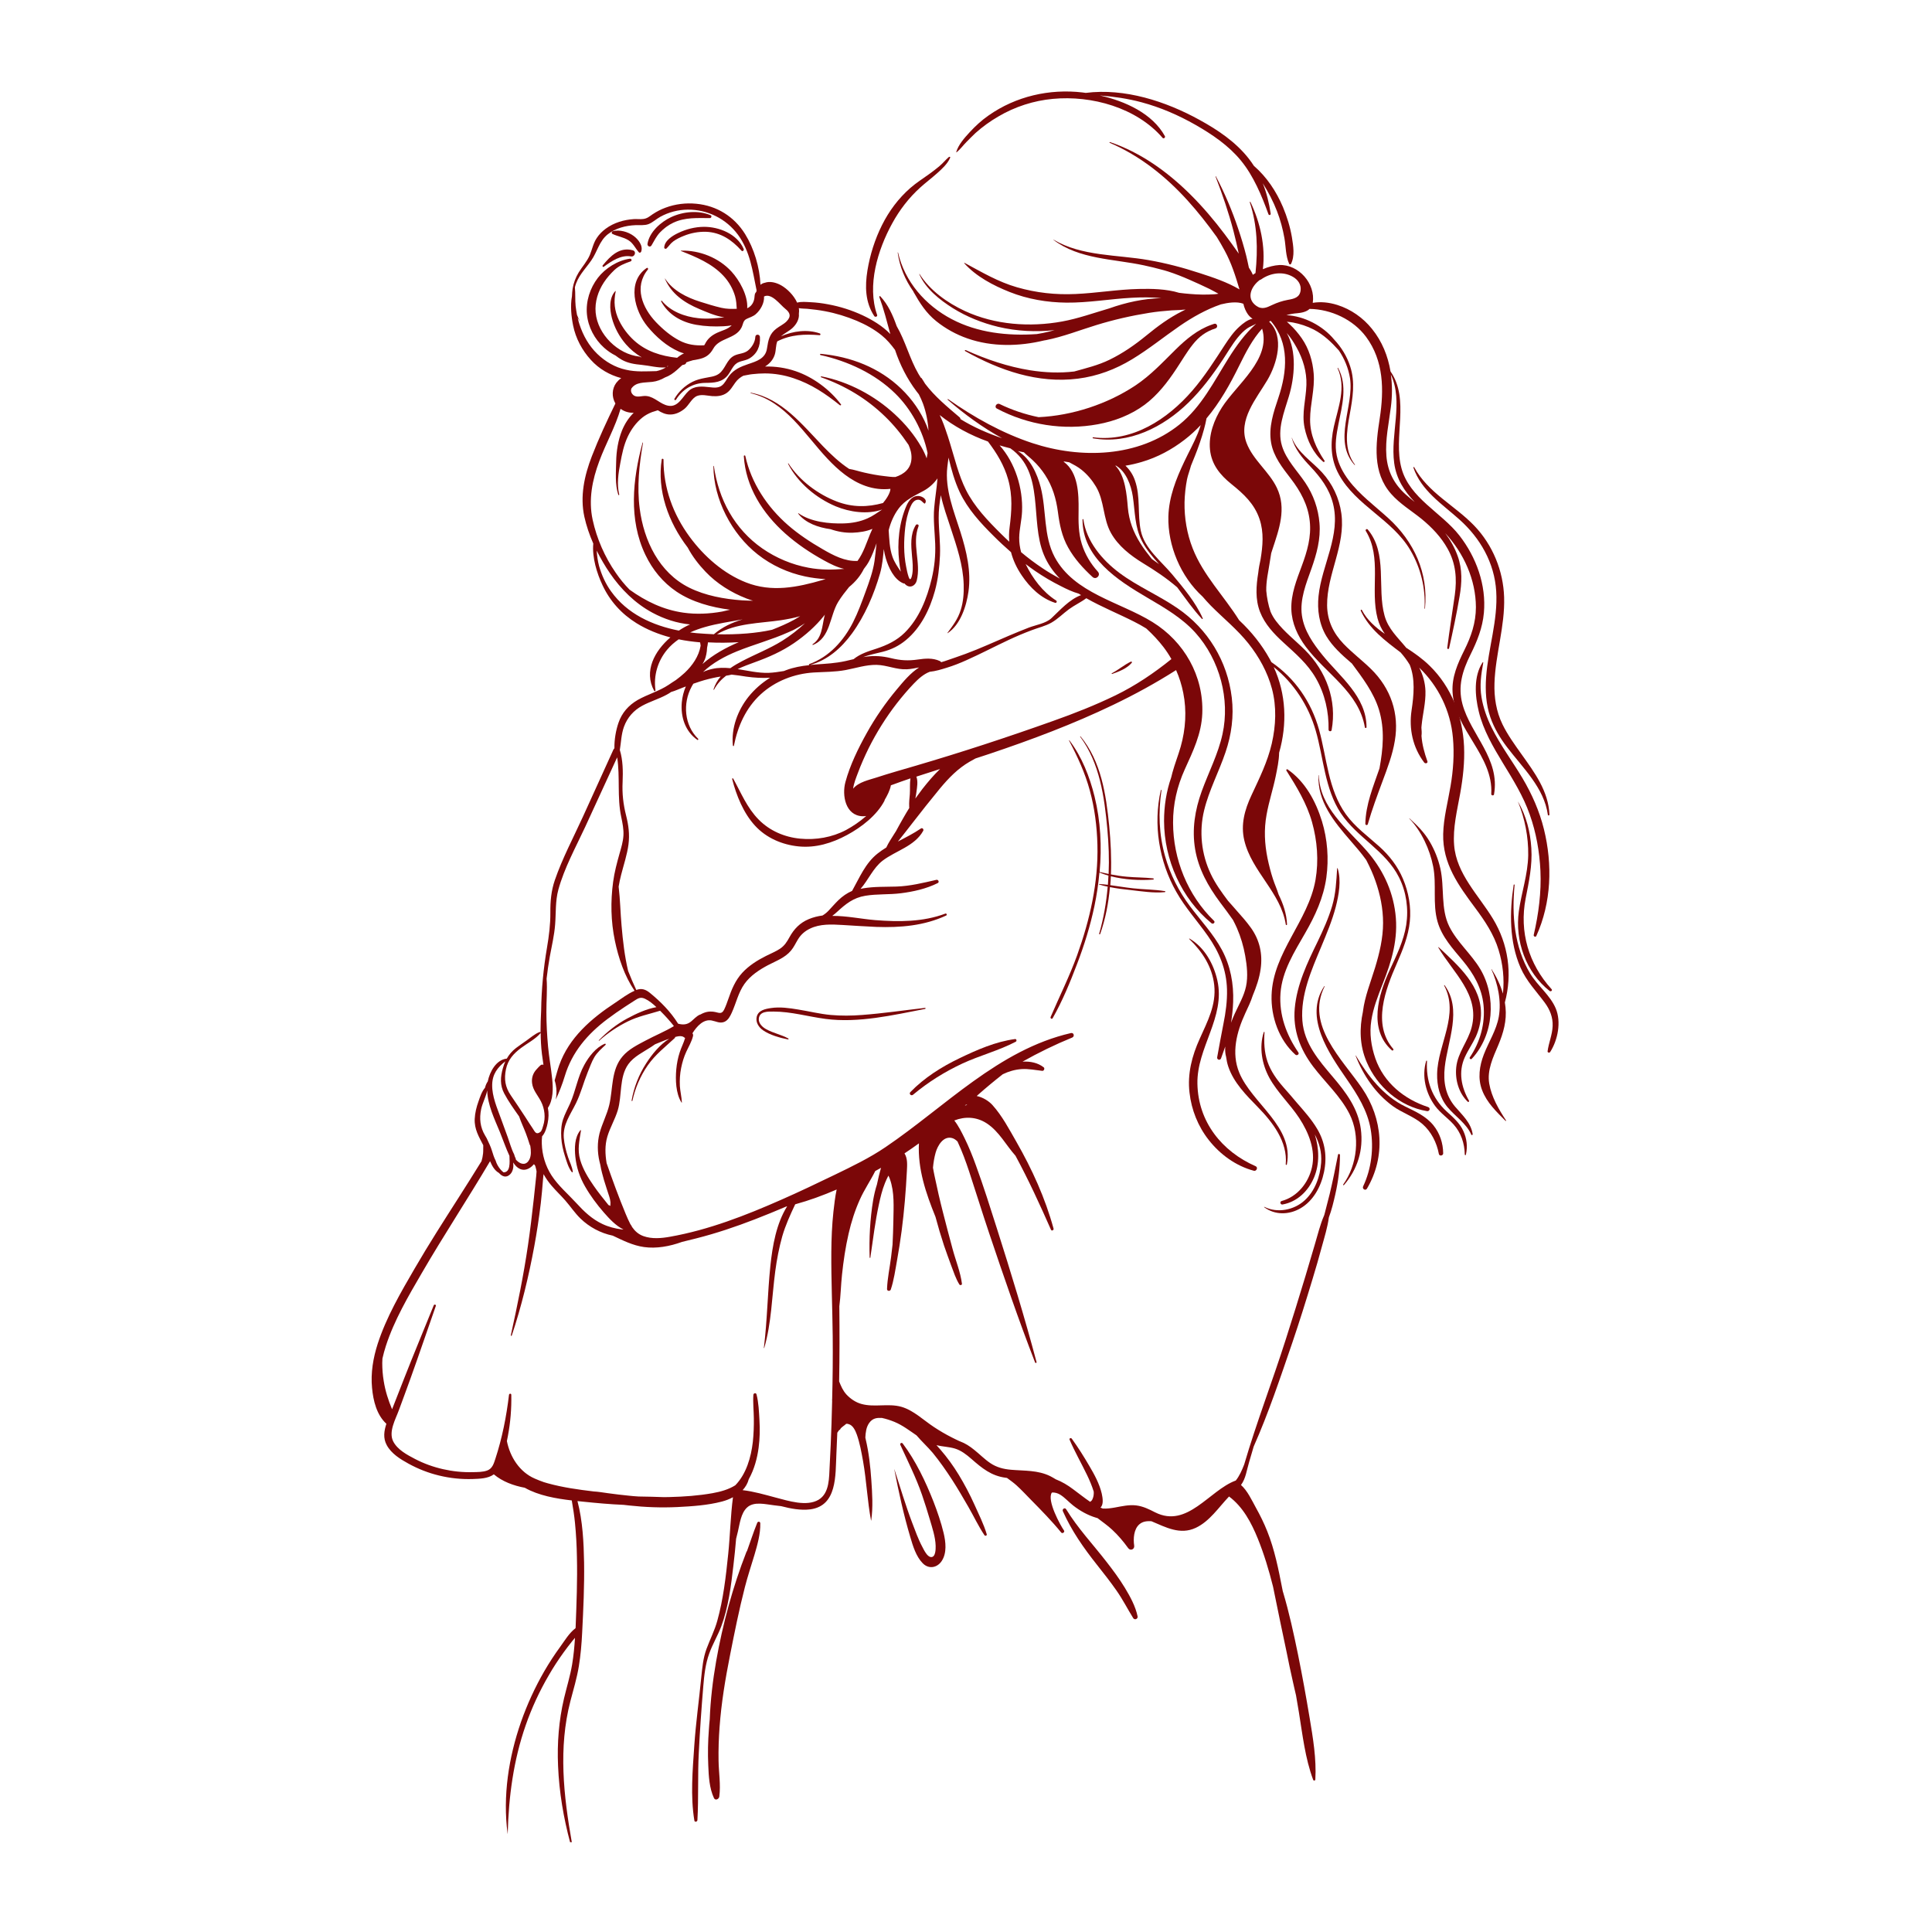<?xml version="1.0" encoding="UTF-8"?> <svg xmlns="http://www.w3.org/2000/svg" xmlns:xlink="http://www.w3.org/1999/xlink" width="500" zoomAndPan="magnify" viewBox="0 0 375 375" height="500" preserveAspectRatio="xMidYMid meet" version="1.0"><defs><clipPath id="72caf5dd94"><path d="M 185 17.07 L 252 17.07 L 252 52 L 185 52 Z M 185 17.07 " clip-rule="nonzero"></path></clipPath><clipPath id="dd0ee1e927"><path d="M 293 171 L 302.82 171 L 302.82 205 L 293 205 Z M 293 171 " clip-rule="nonzero"></path></clipPath><clipPath id="15864a8969"><path d="M 72 27 L 291 27 L 291 357.57 L 72 357.57 Z M 72 27 " clip-rule="nonzero"></path></clipPath></defs><path fill="#7b0708" d="M 184.18 30.469 C 183.535 31.02 183 31.699 182.34 32.25 C 181.699 32.785 181.055 33.285 180.379 33.77 C 179.148 34.66 177.844 35.48 176.684 36.496 C 174.383 38.512 172.547 40.977 171.191 43.703 C 169.816 46.453 168.871 49.449 168.371 52.48 C 167.871 55.586 167.926 58.656 169.691 61.348 C 169.871 61.617 170.371 61.457 170.246 61.117 C 168.246 55.406 170.371 48.469 173.172 43.367 C 174.617 40.727 176.418 38.387 178.648 36.371 C 179.699 35.426 180.84 34.57 181.895 33.625 C 182.82 32.805 183.945 31.77 184.426 30.609 C 184.516 30.469 184.285 30.379 184.18 30.469 Z M 184.18 30.469 " fill-opacity="1" fill-rule="nonzero"></path><g clip-path="url(#72caf5dd94)"><path fill="#7b0708" d="M 250.758 46.043 C 250.418 44.043 249.812 42.082 249.027 40.207 C 247.723 37.121 245.867 34.355 243.371 32.18 C 243.066 31.699 242.73 31.234 242.371 30.77 C 239.855 27.559 236.359 25.203 232.809 23.262 C 226.262 19.656 218.305 17.07 210.742 18.031 C 210.527 17.996 210.312 17.98 210.117 17.945 C 203.695 17.195 197.164 18.691 191.867 22.422 C 190.527 23.348 189.316 24.473 188.211 25.668 C 187.227 26.738 185.996 28.113 185.605 29.523 C 185.586 29.559 185.641 29.574 185.676 29.559 C 186.391 28.988 186.961 28.184 187.602 27.543 C 188.191 26.973 188.746 26.363 189.352 25.812 C 190.707 24.598 192.223 23.508 193.793 22.602 C 197.004 20.707 200.66 19.531 204.355 19.191 C 211.902 18.48 220.59 20.887 225.656 26.758 C 225.871 27.008 226.246 26.684 226.102 26.418 C 223.695 22.047 218.43 19.637 213.488 18.531 C 216.219 18.746 218.914 19.141 221.57 19.852 C 225.227 20.832 228.742 22.352 232.023 24.223 C 235.273 26.078 238.484 28.254 240.875 31.18 C 243.316 34.16 244.906 37.996 246.207 41.582 C 246.316 41.848 246.688 41.742 246.637 41.457 C 246.332 39.406 245.852 37.441 245.102 35.57 C 246.191 37.281 247.137 39.102 247.867 40.992 C 248.527 42.688 248.992 44.453 249.312 46.254 C 249.598 47.914 249.527 49.68 250.238 51.234 C 250.293 51.359 250.508 51.359 250.578 51.234 C 251.363 49.645 251.023 47.738 250.758 46.043 Z M 250.758 46.043 " fill-opacity="1" fill-rule="nonzero"></path></g><path fill="#7b0708" d="M 256.59 159.398 C 255.379 155.492 253.324 151.691 249.918 149.336 C 249.777 149.246 249.598 149.426 249.688 149.566 C 251.684 152.727 253.648 155.953 254.664 159.574 C 255.68 163.195 255.984 167.051 255.34 170.777 C 253.934 178.789 247.082 184.871 246.812 193.152 C 246.672 197.379 248.258 201.875 251.434 204.711 C 251.738 204.977 252.254 204.621 252.004 204.266 C 249.668 200.84 248.242 196.984 248.543 192.793 C 248.848 188.496 251.238 184.766 253.324 181.125 C 255.289 177.719 256.895 174.238 257.445 170.316 C 257.945 166.676 257.66 162.91 256.59 159.398 Z M 256.59 159.398 " fill-opacity="1" fill-rule="nonzero"></path><path fill="#7b0708" d="M 266.117 129.855 C 264.387 128.16 262.461 126.715 260.781 124.965 C 258.785 122.879 257.625 120.453 257.59 117.508 C 257.535 111.406 261.211 105.859 260.355 99.652 C 259.945 96.672 258.625 93.887 256.59 91.676 C 254.609 89.52 251.844 87.824 250.758 84.988 C 250.758 84.969 250.723 84.969 250.723 84.988 C 251.344 87.215 252.789 88.91 254.344 90.551 C 256.34 92.676 258 94.852 258.73 97.723 C 260.301 103.879 256.555 109.66 255.93 115.672 C 255.645 118.363 256.039 121.129 257.445 123.484 C 258.66 125.5 260.426 127.09 262.191 128.605 C 262.262 128.66 262.316 128.711 262.387 128.766 C 264.477 131.586 266.633 134.422 267.652 137.738 C 268.812 141.559 268.453 145.355 267.758 149.141 C 266.547 152.672 265.082 156.133 265.012 159.898 C 265.012 160.184 265.422 160.234 265.492 159.969 C 266.297 157.148 267.312 154.438 268.328 151.691 C 269.293 149.105 270.293 146.5 270.738 143.77 C 271.629 138.508 269.953 133.617 266.117 129.855 Z M 266.117 129.855 " fill-opacity="1" fill-rule="nonzero"></path><path fill="#7b0708" d="M 289.059 210.332 C 288.613 207.707 289.809 205.227 290.809 202.875 C 291.809 200.484 292.484 198.129 292.219 195.523 C 292.18 195.203 292.145 194.883 292.094 194.578 C 293.59 189.031 292.77 183.25 289.773 178.324 C 287.008 173.758 282.691 169.637 282.246 164.055 C 281.977 160.664 282.832 157.309 283.422 154.008 C 283.957 151.012 284.312 147.945 284.172 144.875 C 283.902 139.023 281.727 133.352 277.5 129.23 C 276.125 127.875 274.555 126.77 272.949 125.734 C 271.344 123.754 269.453 122.113 268.738 119.488 C 267.242 114.082 269.398 107.43 265.477 102.773 C 265.297 102.559 264.957 102.828 265.102 103.059 C 268.277 108.27 265.902 114.422 267.383 120.043 C 267.688 121.203 268.188 122.164 268.793 123.039 C 267.008 121.789 265.352 120.363 264.332 118.402 C 264.262 118.258 264.066 118.383 264.117 118.527 C 265.797 122.113 268.828 124.34 271.863 126.645 C 271.879 126.68 271.914 126.695 271.934 126.73 C 272.559 127.445 273.129 128.211 273.629 129.035 C 274.715 131.746 274.43 134.922 273.984 137.883 C 273.449 141.504 274.215 145.07 276.445 148.016 C 276.66 148.281 277.195 148.141 277.055 147.766 C 276.465 146.105 276.035 144.52 275.91 142.84 C 275.984 142.305 275.945 141.789 275.895 141.254 C 275.895 141.109 275.91 140.969 275.93 140.809 C 276.145 138.578 276.75 136.402 276.68 134.137 C 276.625 132.531 276.195 130.977 275.465 129.586 C 279.211 133.191 281.547 137.988 282.012 143.199 C 282.297 146.34 282.082 149.496 281.547 152.602 C 281.031 155.688 280.191 158.754 280.121 161.895 C 279.996 167.621 283.066 171.832 286.328 176.219 C 288.203 178.734 289.953 181.34 290.879 184.391 C 291.719 187.137 292.02 190.012 291.719 192.863 C 291.234 191.188 290.469 189.602 289.504 188.102 C 289.488 188.082 289.453 188.102 289.469 188.121 C 290.734 190.922 291.449 194.293 290.914 197.359 C 290.449 199.965 288.969 202.195 288.023 204.641 C 287.152 206.887 286.793 209.332 287.688 211.633 C 288.613 214.043 290.434 215.754 292.219 217.555 C 292.27 217.609 292.359 217.539 292.324 217.484 C 290.898 215.324 289.504 212.918 289.059 210.332 Z M 289.059 210.332 " fill-opacity="1" fill-rule="nonzero"></path><path fill="#7b0708" d="M 287.312 188.082 C 285.562 185.16 282.852 182.91 281.316 179.859 C 279.586 176.383 280.406 172.262 279.57 168.566 C 279.156 166.73 278.445 164.945 277.48 163.32 C 276.41 161.504 275.109 160.254 273.574 158.844 C 273.555 158.828 273.52 158.863 273.539 158.879 C 275.895 161.305 277.535 164.891 278.176 168.176 C 278.871 171.707 278.035 175.383 279.016 178.859 C 279.855 181.84 281.977 184.125 283.922 186.461 C 286.027 188.992 287.613 191.742 287.953 195.078 C 288.309 198.664 287.293 202.266 285.297 205.227 C 285.133 205.461 285.492 205.711 285.668 205.516 C 289.953 200.93 290.504 193.438 287.312 188.082 Z M 287.312 188.082 " fill-opacity="1" fill-rule="nonzero"></path><path fill="#7b0708" d="M 277.195 214.879 C 272.539 213.363 268.598 210.152 266.957 205.441 C 266.137 203.07 265.777 200.57 266.172 198.074 C 266.547 195.648 267.453 193.328 268.348 191.047 C 270.133 186.551 271.453 182.18 270.844 177.273 C 270.273 172.633 268.277 168.566 265.207 165.07 C 261.426 160.77 256.164 156.723 255.984 150.477 C 255.984 150.441 255.93 150.441 255.93 150.477 C 255.664 155.527 258.98 159.539 262.086 163.125 C 263.156 164.355 264.227 165.586 265.172 166.906 C 265.207 166.98 265.242 167.031 265.277 167.105 C 265.922 168.352 266.508 169.656 266.973 170.992 C 267.902 173.617 268.453 176.344 268.453 179.145 C 268.453 182.109 267.758 184.996 266.902 187.816 C 266.062 190.582 264.902 193.418 264.547 196.309 C 264.547 196.324 264.547 196.324 264.547 196.344 C 263.852 199.59 263.887 202.891 265.262 206.121 C 267.293 210.938 271.738 214.789 276.945 215.664 C 277.5 215.773 277.715 215.059 277.195 214.879 Z M 277.195 214.879 " fill-opacity="1" fill-rule="nonzero"></path><path fill="#7b0708" d="M 264.137 219.145 C 263.602 215.148 261.266 212.043 258.73 209.062 C 255.984 205.816 253.129 202.551 252.789 198.109 C 252.414 193.098 254.559 188.281 256.449 183.766 C 257.5 181.234 258.57 178.699 259.266 176.043 C 259.871 173.688 260.371 170.922 259.641 168.551 C 259.625 168.496 259.535 168.496 259.535 168.566 C 259.375 171.066 259.285 173.418 258.57 175.848 C 257.855 178.254 256.824 180.539 255.734 182.805 C 253.734 186.906 251.719 191.117 251.309 195.738 C 250.934 199.965 252.363 203.676 254.879 207.012 C 257.215 210.098 260.195 212.758 261.941 216.234 C 264.066 220.465 263.457 226.102 260.711 229.918 C 260.656 230.008 260.781 230.098 260.855 230.027 C 263.512 226.941 264.672 223.211 264.137 219.145 Z M 264.137 219.145 " fill-opacity="1" fill-rule="nonzero"></path><path fill="#7b0708" d="M 264.387 211.242 C 260.551 205.602 253.344 198.984 257.109 191.457 C 257.125 191.402 257.07 191.367 257.035 191.422 C 253.039 197.469 257.98 204.496 261.406 209.473 C 263.477 212.473 265.422 215.539 266.047 219.195 C 266.672 222.891 266.188 226.887 264.582 230.277 C 264.352 230.773 265.047 231.203 265.332 230.703 C 268.988 224.496 268.402 217.129 264.387 211.242 Z M 264.387 211.242 " fill-opacity="1" fill-rule="nonzero"></path><path fill="#7b0708" d="M 299.676 160.949 C 298.816 157.453 297.355 154.152 295.516 151.047 C 293.555 147.746 291.219 144.66 289.523 141.219 C 288.613 139.363 287.898 137.383 287.562 135.348 C 287.168 133.047 287.488 130.891 287.898 128.625 C 287.918 128.551 287.809 128.5 287.773 128.57 C 285.992 131.281 286.293 135.082 287.027 138.098 C 287.898 141.719 289.809 144.965 291.719 148.121 C 293.68 151.332 295.68 154.543 296.926 158.113 C 298.176 161.629 298.816 165.285 298.996 169.012 C 299.191 173.188 298.641 177.398 297.695 181.465 C 297.621 181.75 298.051 181.965 298.195 181.68 C 301.137 175.203 301.367 167.801 299.676 160.949 Z M 299.676 160.949 " fill-opacity="1" fill-rule="nonzero"></path><path fill="#7b0708" d="M 235.684 62.848 C 235.504 62.902 235.344 62.953 235.164 63.027 C 232.434 63.988 230.242 65.828 228.188 67.844 C 225.691 70.305 223.355 72.836 220.41 74.801 C 214.969 78.422 208.172 80.668 201.59 80.973 C 198.969 80.438 196.418 79.582 194.027 78.422 C 193.438 78.137 192.902 79.012 193.508 79.312 C 199.504 82.488 206.426 83.578 213.098 82.348 C 216.324 81.758 219.535 80.527 222.176 78.562 C 224.691 76.691 226.621 74.176 228.332 71.59 C 229.383 70.02 230.328 68.359 231.508 66.879 C 232.719 65.344 234.059 64.344 235.934 63.738 C 236.484 63.562 236.254 62.688 235.684 62.848 Z M 235.684 62.848 " fill-opacity="1" fill-rule="nonzero"></path><path fill="#7b0708" d="M 269.434 100.543 C 266.812 98.152 263.871 96.012 261.727 93.141 C 260.676 91.73 259.82 90.141 259.461 88.41 C 259.035 86.379 259.391 84.363 259.785 82.348 C 260.496 78.777 261.605 74.801 259.711 71.41 C 259.676 71.355 259.605 71.41 259.625 71.465 C 261.336 75.227 259.75 79.027 258.91 82.773 C 258.18 86.02 258.25 89.16 259.891 92.121 C 263.227 98.172 270.238 100.828 273.734 106.77 C 275.75 110.176 276.73 114.172 276.5 118.117 C 276.5 118.168 276.59 118.168 276.59 118.117 C 277.266 111.211 274.484 105.129 269.434 100.543 Z M 269.434 100.543 " fill-opacity="1" fill-rule="nonzero"></path><path fill="#7b0708" d="M 240.535 208.191 C 238.965 204.371 240.035 200.305 241.695 196.699 C 242.23 195.559 242.781 194.418 243.156 193.238 C 243.852 191.562 244.441 189.867 244.691 188.066 C 245.102 185.195 244.512 182.48 242.816 180.109 C 241.98 178.934 241.016 177.844 240.055 176.773 C 239.5 176.148 238.945 175.488 238.359 174.848 C 237.109 173.188 235.895 171.512 235.004 169.621 C 233.184 165.785 232.719 161.414 233.719 157.293 C 234.664 153.387 236.594 149.801 237.875 146 C 239.035 142.594 239.516 139.008 239.09 135.422 C 238.25 128.32 234.449 122.094 228.562 118.062 C 224.926 115.562 220.805 113.832 217.27 111.195 C 213.918 108.695 210.867 105.074 210.277 100.812 C 210.262 100.723 210.117 100.738 210.117 100.828 C 210.098 108.23 216.914 112.621 222.605 115.957 C 225.961 117.938 229.383 119.883 232.023 122.809 C 234.398 125.449 236.094 128.695 237.004 132.137 C 237.895 135.508 238.035 139.078 237.289 142.484 C 236.449 146.34 234.594 149.887 233.254 153.582 C 231.938 157.223 231.328 160.969 231.973 164.82 C 232.633 168.711 234.488 172.012 236.805 175.133 C 237.645 176.258 238.52 177.398 239.32 178.559 C 239.59 179.074 239.855 179.609 240.09 180.145 C 240.836 181.859 241.371 183.676 241.695 185.516 C 242.031 187.441 242.266 189.512 241.855 191.457 C 241.461 193.328 240.465 194.988 239.68 196.719 C 239.41 197.309 239.16 197.895 238.945 198.504 C 239.16 197.184 239.305 195.844 239.355 194.488 C 239.48 190.957 238.84 187.477 237.164 184.355 C 235.504 181.27 233.078 178.699 230.988 175.918 C 228.797 172.992 227.117 169.707 226.137 166.176 C 224.961 162.02 224.801 157.668 225.441 153.402 C 225.461 153.332 225.336 153.277 225.316 153.367 C 223.801 160.004 224.961 167.191 228.312 173.098 C 230.043 176.168 232.418 178.773 234.434 181.645 C 236.664 184.801 238.055 188.172 238.16 192.062 C 238.215 194.309 237.91 196.539 237.465 198.734 C 237.039 200.895 236.645 203.051 236.254 205.211 C 236.164 205.711 236.84 205.887 237.004 205.426 C 237.289 204.641 237.555 203.891 237.824 203.125 C 237.77 203.82 237.805 204.496 237.984 205.121 C 238.074 205.762 238.199 206.406 238.41 207.031 C 239.445 210.117 241.871 212.559 244.102 214.844 C 247.012 217.805 249.953 221.605 249.562 225.992 C 249.543 226.117 249.758 226.156 249.777 226.031 C 251.219 218.68 243.016 214.219 240.535 208.191 Z M 240.535 208.191 " fill-opacity="1" fill-rule="nonzero"></path><path fill="#7b0708" d="M 255.68 219.145 C 254.574 217.27 253.113 215.648 251.684 214.004 C 250.848 212.988 249.953 211.988 249.078 210.992 C 247.797 209.512 246.652 207.922 246.012 206.051 C 245.387 204.176 245.316 202.301 245.441 200.359 C 245.441 200.27 245.316 200.27 245.297 200.34 C 244.352 203.266 244.941 206.586 246.402 209.242 C 247.973 212.078 250.398 214.309 252.184 217.02 C 254.004 219.805 255.414 223.23 254.645 226.602 C 253.969 229.598 251.809 232.293 248.777 233.113 C 248.332 233.238 248.527 233.879 248.953 233.789 C 251.809 233.273 253.949 231.168 255.055 228.547 C 256.164 225.906 256.055 222.906 255.199 220.195 C 256.074 221.836 256.59 223.641 256.43 225.707 C 256.234 228.383 255.234 231.184 253.199 233.023 C 251.148 234.879 247.938 235.52 245.422 234.254 C 245.367 234.234 245.332 234.289 245.387 234.324 C 247.473 235.879 250.203 235.824 252.434 234.523 C 254.949 233.059 256.414 230.277 256.984 227.512 C 257.605 224.551 257.215 221.73 255.68 219.145 Z M 255.68 219.145 " fill-opacity="1" fill-rule="nonzero"></path><path fill="#7b0708" d="M 243.727 226.367 C 237.145 223.48 232.559 217.734 232.418 210.367 C 232.273 203.32 237.895 197.469 236.289 190.297 C 235.574 187.086 233.773 183.855 230.883 182.18 C 230.828 182.145 230.793 182.215 230.828 182.25 C 233.363 184.711 235.289 187.637 235.684 191.223 C 236.094 195.059 234.379 198.234 232.863 201.625 C 231.363 204.941 230.453 208.402 230.883 212.078 C 231.258 215.414 232.523 218.609 234.613 221.266 C 236.824 224.086 239.891 226.316 243.371 227.242 C 243.871 227.387 244.246 226.602 243.727 226.367 Z M 243.727 226.367 " fill-opacity="1" fill-rule="nonzero"></path><path fill="#7b0708" d="M 301.156 191.992 C 296.711 187.121 294.875 180.859 296.125 174.402 C 296.766 171.117 297.445 167.996 297.23 164.625 C 297.035 161.465 296.25 158.379 294.66 155.613 C 294.66 155.613 294.645 155.613 294.645 155.613 C 295.98 158.914 296.676 162.449 296.625 166.016 C 296.551 169.762 295.32 173.207 294.805 176.879 C 294.02 182.625 296.176 188.727 300.781 192.348 C 301.047 192.527 301.387 192.223 301.156 191.992 Z M 301.156 191.992 " fill-opacity="1" fill-rule="nonzero"></path><g clip-path="url(#dd0ee1e927)"><path fill="#7b0708" d="M 301.977 195.754 C 300.887 193.152 298.441 191.348 297 188.957 C 293.91 183.82 293.414 177.594 293.984 171.762 C 294 171.672 293.824 171.637 293.805 171.742 C 292.984 177.043 292.949 182.805 295.125 187.797 C 296.285 190.457 298.141 192.328 299.836 194.613 C 300.832 195.969 301.441 197.449 301.367 199.18 C 301.297 200.859 300.602 202.41 300.387 204.051 C 300.352 204.336 300.762 204.391 300.887 204.195 C 302.387 201.84 303.062 198.359 301.977 195.754 Z M 301.977 195.754 " fill-opacity="1" fill-rule="nonzero"></path></g><path fill="#7b0708" d="M 279.246 183.855 C 279.211 183.82 279.156 183.855 279.176 183.91 C 282.031 188.797 287.273 193.062 285.652 199.375 C 284.957 202.105 282.957 204.266 282.656 207.137 C 282.406 209.547 283.117 212.133 284.887 213.844 C 285.008 213.969 285.223 213.809 285.133 213.648 C 283.637 211.027 283.031 208.066 284.312 205.227 C 284.938 203.836 285.812 202.605 286.453 201.23 C 287.043 199.93 287.383 198.555 287.453 197.129 C 287.703 191.422 283.031 187.406 279.246 183.855 Z M 279.246 183.855 " fill-opacity="1" fill-rule="nonzero"></path><path fill="#7b0708" d="M 282.422 214.789 C 280.551 212.559 280.121 209.973 280.426 207.121 C 280.996 201.98 283.852 195.953 280.391 191.223 C 280.352 191.172 280.281 191.223 280.301 191.277 C 283.316 196.934 279.07 202.676 278.945 208.422 C 278.891 210.742 279.461 213.078 280.961 214.898 C 282.457 216.699 284.617 218.039 285.582 220.25 C 285.652 220.41 285.867 220.285 285.848 220.141 C 285.492 217.875 283.832 216.449 282.422 214.789 Z M 282.422 214.789 " fill-opacity="1" fill-rule="nonzero"></path><path fill="#7b0708" d="M 284.047 219.555 C 283.316 217.949 282.047 216.879 280.781 215.719 C 277.945 213.113 276.766 209.758 276.98 205.941 C 276.98 205.852 276.855 205.836 276.82 205.926 C 275.93 208.902 276.73 212.188 278.551 214.664 C 279.57 216.039 280.977 216.969 282.121 218.234 C 283.582 219.855 284.277 221.926 284.312 224.102 C 284.312 224.227 284.512 224.262 284.527 224.137 C 284.887 222.531 284.707 221.016 284.047 219.555 Z M 284.047 219.555 " fill-opacity="1" fill-rule="nonzero"></path><path fill="#7b0708" d="M 278.23 218.43 C 276.766 216.629 274.789 215.773 272.754 214.773 C 268.508 212.703 265.527 208.867 263.172 204.891 C 263.156 204.855 263.102 204.871 263.121 204.906 C 264.617 208.742 266.973 212.223 270.328 214.684 C 272.148 216.004 274.414 216.699 276.109 218.18 C 277.801 219.66 278.871 221.785 279.281 223.977 C 279.371 224.461 280.121 224.336 280.121 223.871 C 280.105 221.871 279.461 219.965 278.23 218.43 Z M 278.23 218.43 " fill-opacity="1" fill-rule="nonzero"></path><path fill="#7b0708" d="M 295.32 146.391 C 294 144.535 292.629 142.645 291.629 140.594 C 290.414 138.098 289.988 135.348 290.078 132.602 C 290.254 127 292.129 121.559 291.949 115.922 C 291.789 110.801 289.738 105.789 286.188 102.078 C 282.422 98.133 277.16 95.637 274.5 90.695 C 274.449 90.605 274.305 90.66 274.34 90.766 C 275.859 95.227 279.891 97.812 283.242 100.812 C 287.312 104.434 290.078 109.25 290.414 114.762 C 290.773 120.398 288.844 125.875 288.453 131.461 C 288.273 134.062 288.418 136.723 289.273 139.203 C 290.004 141.324 291.184 143.289 292.539 145.055 C 295.605 149.086 299.711 152.902 300.441 158.168 C 300.461 158.344 300.746 158.293 300.746 158.129 C 300.566 153.582 297.855 149.941 295.32 146.391 Z M 295.32 146.391 " fill-opacity="1" fill-rule="nonzero"></path><path fill="#7b0708" d="M 122.809 48.574 C 120.238 47.898 118.492 49.68 116.992 51.5 C 116.867 51.645 117.027 51.91 117.207 51.77 C 118.703 50.68 120.523 49.43 122.469 49.77 C 123.234 49.914 123.594 48.789 122.809 48.574 Z M 122.809 48.574 " fill-opacity="1" fill-rule="nonzero"></path><path fill="#7b0708" d="M 122.988 45.793 C 121.898 44.988 120.273 44.523 118.938 44.883 C 118.723 44.938 118.652 45.293 118.867 45.398 C 119.863 45.883 120.988 46.023 121.953 46.613 C 122.934 47.219 123.273 48.148 124.004 48.969 C 124.145 49.129 124.395 49.02 124.449 48.844 C 124.879 47.684 123.859 46.434 122.988 45.793 Z M 122.988 45.793 " fill-opacity="1" fill-rule="nonzero"></path><path fill="#7b0708" d="M 137.938 41.777 C 135.527 40.762 132.586 41.062 130.246 42.152 C 128.266 43.082 126.039 45.043 125.68 47.328 C 125.609 47.773 126.18 48.074 126.449 47.648 C 126.984 46.754 127.375 45.883 128.105 45.113 C 128.855 44.328 129.711 43.688 130.695 43.223 C 132.996 42.152 135.352 42.332 137.793 42.332 C 138.062 42.348 138.223 41.902 137.938 41.777 Z M 137.938 41.777 " fill-opacity="1" fill-rule="nonzero"></path><path fill="#7b0708" d="M 144.34 48.309 C 143.094 45.418 139.578 44.008 136.617 44.027 C 134.887 44.043 133.191 44.473 131.641 45.223 C 130.551 45.738 128.98 46.703 128.926 48.039 C 128.91 48.273 129.211 48.379 129.375 48.219 C 129.836 47.773 130.141 47.254 130.676 46.863 C 131.301 46.398 132.031 46.059 132.746 45.773 C 134.102 45.223 135.562 44.953 137.027 44.988 C 139.898 45.098 142.059 46.578 143.914 48.645 C 144.129 48.914 144.465 48.574 144.34 48.309 Z M 144.34 48.309 " fill-opacity="1" fill-rule="nonzero"></path><path fill="#7b0708" d="M 147.5 65.398 C 147.465 64.828 146.625 64.809 146.605 65.398 C 146.57 66.379 145.93 67.434 145.18 68.039 C 144.375 68.68 143.414 68.59 142.539 69.02 C 141.004 69.77 140.828 71.66 139.488 72.586 C 138.723 73.121 137.668 73.176 136.777 73.371 C 135.957 73.531 135.172 73.73 134.422 74.105 C 132.961 74.836 131.727 75.996 130.906 77.406 C 130.801 77.602 131.086 77.777 131.211 77.582 C 132.461 75.566 134.512 74.336 136.902 74.316 C 138.633 74.301 140.219 74.23 141.344 72.73 C 141.824 72.09 142.148 71.25 142.754 70.695 C 143.449 70.035 144.555 70.07 145.395 69.609 C 146.965 68.715 147.625 67.164 147.5 65.398 Z M 147.5 65.398 " fill-opacity="1" fill-rule="nonzero"></path><path fill="#7b0708" d="M 219.5 128.426 C 218.215 129.035 217.094 130.016 215.809 130.676 C 215.738 130.711 215.789 130.852 215.863 130.816 C 217.184 130.355 218.734 129.766 219.66 128.66 C 219.785 128.535 219.66 128.355 219.5 128.426 Z M 219.5 128.426 " fill-opacity="1" fill-rule="nonzero"></path><path fill="#7b0708" d="M 117.402 202.59 C 115.672 203.285 114.281 205.102 113.406 206.707 C 112.121 209.027 111.73 211.758 110.66 214.168 C 110.195 215.219 109.625 216.234 109.266 217.34 C 108.91 218.465 108.875 219.66 108.945 220.84 C 109.02 222.035 109.285 223.23 109.641 224.352 C 109.98 225.406 110.301 226.637 110.996 227.512 C 111.051 227.582 111.176 227.527 111.176 227.438 C 111.07 226.457 110.57 225.547 110.266 224.621 C 109.855 223.391 109.535 222.121 109.43 220.84 C 109.23 218.27 110.73 216.324 111.801 214.129 C 112.746 212.203 113.266 210.117 114.066 208.137 C 114.477 207.156 114.816 206.121 115.367 205.191 C 115.922 204.266 116.742 203.551 117.527 202.82 C 117.633 202.73 117.547 202.535 117.402 202.59 Z M 117.402 202.59 " fill-opacity="1" fill-rule="nonzero"></path><path fill="#7b0708" d="M 179.559 195.629 C 175.488 196.094 171.422 196.699 167.336 197.004 C 165.305 197.164 163.25 197.184 161.234 197.004 C 159.113 196.809 157.062 196.289 154.957 195.953 C 153.227 195.664 151.387 195.398 149.641 195.664 C 148.535 195.828 147.16 196.094 146.875 197.379 C 146.641 198.414 147.266 199.395 148.086 199.965 C 149.406 200.895 151.387 201.445 152.941 201.75 C 153.047 201.766 153.117 201.625 153.012 201.57 C 151.656 200.82 150.102 200.535 148.746 199.785 C 148.016 199.395 147.195 198.645 147.285 197.719 C 147.426 196.238 149.141 196.344 150.141 196.344 C 153.562 196.344 156.848 197.324 160.238 197.77 C 166.625 198.609 173.312 197.039 179.574 195.828 C 179.684 195.809 179.664 195.613 179.559 195.629 Z M 179.559 195.629 " fill-opacity="1" fill-rule="nonzero"></path><path fill="#7b0708" d="M 226.121 172.973 C 224.086 172.633 221.98 172.652 219.93 172.422 C 218.449 172.262 216.984 172.012 215.504 171.812 C 215.559 171.242 215.594 170.672 215.613 170.082 C 218.27 170.762 221.23 170.922 223.836 170.727 C 223.98 170.707 223.98 170.512 223.836 170.492 C 222.141 170.297 220.43 170.332 218.734 170.172 C 217.68 170.082 216.648 169.922 215.629 169.727 C 215.754 166.57 215.594 163.395 215.289 160.27 C 214.684 154.207 213.738 147.785 209.727 142.93 C 209.688 142.895 209.637 142.949 209.652 142.984 C 213.473 148.105 214.363 154.723 214.934 160.895 C 215.203 163.805 215.309 166.73 215.184 169.637 C 214.594 169.512 214.023 169.387 213.434 169.246 C 213.883 164.34 213.633 159.398 212.453 154.598 C 211.508 150.762 209.973 146.855 207.566 143.699 C 207.531 143.664 207.477 143.699 207.496 143.734 C 209.152 146.875 210.617 150.031 211.543 153.473 C 212.473 156.883 212.918 160.434 213.008 163.965 C 213.203 171.312 211.543 178.539 209.066 185.426 C 207.582 189.527 205.641 193.398 203.926 197.395 C 203.82 197.664 204.176 197.895 204.32 197.629 C 206.211 194.309 207.691 190.707 209.047 187.137 C 210.457 183.465 211.633 179.68 212.438 175.828 C 212.883 173.688 213.203 171.527 213.398 169.352 C 213.953 169.582 214.543 169.781 215.148 169.957 C 215.129 170.547 215.078 171.152 215.043 171.742 C 214.488 171.672 213.918 171.617 213.348 171.582 C 213.293 171.582 213.273 171.652 213.328 171.672 C 213.883 171.848 214.434 171.992 215.004 172.098 C 214.738 175.168 214.219 178.234 213.348 181.234 C 213.312 181.359 213.508 181.41 213.543 181.285 C 214.578 178.344 215.164 175.293 215.434 172.188 C 216.754 172.457 218.109 172.617 219.449 172.758 C 221.605 173.008 223.891 173.367 226.047 173.168 C 226.207 173.188 226.246 172.992 226.121 172.973 Z M 226.121 172.973 " fill-opacity="1" fill-rule="nonzero"></path><path fill="#7b0708" d="M 197.023 201.68 C 193.258 202.176 189.637 203.766 186.23 205.406 C 182.77 207.066 179.398 209.188 176.703 211.973 C 176.363 212.312 176.863 212.793 177.219 212.488 C 180.164 210.027 183.34 208.047 186.816 206.422 C 190.207 204.855 193.863 203.926 197.164 202.195 C 197.398 202.07 197.309 201.641 197.023 201.68 Z M 197.023 201.68 " fill-opacity="1" fill-rule="nonzero"></path><g clip-path="url(#15864a8969)"><path fill="#7b0708" d="M 283.867 136.688 C 282.922 133.207 283.867 130.176 285.422 127.055 C 286.723 124.43 287.758 121.879 288.023 118.938 C 288.508 113.547 286.543 108.145 283.262 103.934 C 279.766 99.453 273.594 96.691 272.023 90.875 C 270.379 84.773 273.699 77.602 269.898 72.09 C 269.398 69.109 268.277 66.289 266.312 63.848 C 264.582 61.688 262.227 60.027 259.57 59.191 C 257.91 58.672 256.34 58.531 254.805 58.781 C 255.379 55.086 252.094 51.27 248.293 51.445 C 247.348 51.5 246.207 51.77 245.121 52.25 C 245.656 47.789 244.621 43.223 242.711 39.207 C 242.676 39.137 242.551 39.191 242.586 39.262 C 244.066 43.777 244.172 48.344 243.691 53 C 243.516 53.105 243.352 53.23 243.176 53.34 C 242.98 52.855 242.711 52.395 242.406 51.945 C 242.246 51.199 242.086 50.43 241.906 49.699 C 241.461 47.914 240.926 46.168 240.34 44.418 C 239.16 40.902 237.734 37.516 236.004 34.23 C 235.984 34.195 235.914 34.215 235.934 34.266 C 237.289 37.746 238.484 41.277 239.43 44.883 C 239.805 46.328 240.125 47.773 240.445 49.234 C 239.555 47.969 238.66 46.719 237.734 45.488 C 235.684 42.758 233.453 40.137 231.027 37.727 C 226.582 33.32 221.41 29.609 215.453 27.578 C 215.363 27.543 215.309 27.684 215.398 27.719 C 221.195 30.199 226.227 34.195 230.453 38.852 C 232.508 41.117 234.398 43.527 236.18 46.008 C 236.715 46.863 237.215 47.738 237.699 48.629 C 239.02 51.055 239.805 53.551 240.586 56.176 C 238.215 54.766 235.469 53.855 232.883 53.016 C 229.633 51.945 226.297 51.074 222.926 50.484 C 216.859 49.414 209.938 49.77 204.496 46.523 C 204.461 46.504 204.445 46.543 204.48 46.559 C 209.477 50.359 216.129 50.234 222.016 51.5 C 222.586 51.625 223.176 51.75 223.746 51.895 C 224.727 52.16 225.711 52.375 226.672 52.68 C 228.102 53.141 229.508 53.695 230.883 54.301 C 232.184 54.871 233.488 55.461 234.773 56.086 C 235.324 56.352 235.914 56.711 236.504 57.012 C 236.219 57.066 235.934 57.102 235.664 57.121 C 234.078 57.227 232.508 57.191 230.918 57.051 C 230.242 56.996 229.547 56.926 228.867 56.836 C 226.371 56.066 223.496 56.031 221.055 56.086 C 216.934 56.176 212.863 56.887 208.762 57.066 C 204.871 57.246 201.145 56.836 197.414 55.766 C 193.723 54.711 190.562 52.82 187.211 51.02 C 187.176 51 187.141 51.055 187.156 51.09 C 189.477 53.676 192.777 55.406 195.969 56.676 C 199.465 58.066 203.25 58.707 206.996 58.742 C 211.223 58.781 215.414 58.031 219.645 57.797 C 221.57 57.691 223.516 57.672 225.461 57.871 C 225.426 57.871 225.387 57.871 225.352 57.871 C 221.965 57.957 218.555 58.707 215.328 59.852 C 212.293 60.742 209.277 61.832 206.156 62.402 C 199.895 63.543 193.098 63.062 187.281 60.367 C 183.875 58.781 180.52 56.406 178.488 53.195 C 178.469 53.16 178.414 53.195 178.434 53.23 C 179.719 56.086 182.375 58.191 184.98 59.832 C 187.676 61.508 190.652 62.688 193.738 63.438 C 197.414 64.309 201.07 64.469 204.695 64.078 C 204.336 64.184 203.98 64.273 203.625 64.363 C 202.84 64.559 202.055 64.719 201.25 64.844 C 195.594 65.238 189.742 64.594 184.715 61.938 C 179.645 59.277 175.598 54.676 174.312 49.02 C 174.312 48.984 174.242 48.984 174.242 49.02 C 174.617 51.785 175.703 54.355 177.293 56.586 C 177.293 56.602 177.293 56.621 177.309 56.656 C 178.539 58.832 179.754 60.758 181.734 62.348 C 183.555 63.809 185.605 64.934 187.816 65.703 C 192.582 67.359 197.809 67.254 202.68 66.074 C 202.785 66.059 202.891 66.039 203 66.023 C 206.352 65.363 209.527 64.098 212.793 63.098 C 216.148 62.062 219.59 61.277 223.051 60.723 C 224.496 60.492 225.961 60.348 227.402 60.242 C 227.922 60.223 228.438 60.207 228.957 60.172 C 229.332 60.152 229.723 60.117 230.117 60.082 C 229.902 60.188 229.688 60.297 229.473 60.402 C 226.941 61.668 224.691 63.328 222.516 65.113 C 220.27 66.949 217.965 68.555 215.363 69.824 C 213.133 70.91 210.848 71.445 208.512 72.105 C 205.676 72.445 202.785 72.32 199.984 71.875 C 195.684 71.195 191.402 69.75 187.441 67.949 C 187.316 67.895 187.191 68.074 187.336 68.145 C 194.027 71.891 201.43 74.48 209.227 73.496 C 213.008 73.016 216.523 71.695 219.77 69.715 C 222.98 67.77 225.887 65.398 228.973 63.273 C 231.438 61.582 234.113 60.062 236.965 59.082 C 238.34 58.742 240.09 58.477 241.336 58.957 C 241.496 59.707 241.82 60.457 242.23 61.027 C 242.496 61.383 242.801 61.652 243.121 61.867 C 242.176 62.043 241.266 62.777 240.59 63.383 C 239.445 64.398 238.57 65.684 237.734 66.949 C 235.754 70 233.809 73.07 231.418 75.836 C 226.621 81.383 219.805 85.859 212.168 84.879 C 212.062 84.863 212.043 85.059 212.152 85.074 C 219.125 86.289 225.797 82.918 230.688 78.137 C 233.238 75.656 235.395 72.75 237.359 69.785 C 238.32 68.34 239.18 66.809 240.285 65.469 C 240.82 64.828 241.41 64.203 242.086 63.738 C 242.621 63.363 243.266 63.168 243.816 62.828 C 243.781 62.863 243.762 62.902 243.727 62.918 C 241.66 64.773 239.965 67.129 238.484 69.484 C 235.629 74.031 233.219 78.957 228.938 82.398 C 220.945 88.82 209.742 89.09 200.375 86.004 C 194.578 84.094 189.012 80.992 184.035 77.477 C 183.965 77.422 183.891 77.531 183.945 77.582 C 187.191 80.402 190.727 82.988 194.508 85.059 C 191.688 84.094 188.957 82.918 186.426 81.348 C 186.426 81.238 186.391 81.113 186.266 81.008 C 183.84 78.938 181.449 76.977 179.559 74.48 C 179.344 74.121 179.129 73.766 178.898 73.426 C 178.863 73.371 178.809 73.336 178.738 73.32 C 178.594 73.086 178.434 72.855 178.289 72.605 C 176.559 69.645 175.758 66.238 174.043 63.293 C 173.297 61.172 172.387 59.137 170.867 57.512 C 170.797 57.422 170.621 57.512 170.672 57.637 C 171.547 60.012 172.152 62.418 172.812 64.844 C 171.281 63.238 169.191 62.027 167.445 61.207 C 165.305 60.207 163.039 59.492 160.719 59.066 C 159.594 58.852 158.453 58.707 157.312 58.656 C 156.473 58.617 155.543 58.512 154.723 58.742 C 154.082 57.316 152.777 56.031 151.602 55.371 C 150.676 54.855 149.461 54.516 148.426 54.891 C 148.141 54.945 147.855 55.07 147.605 55.281 C 147.465 51.859 146.355 48.234 144.625 45.434 C 142.504 42.027 139.133 39.922 135.137 39.547 C 133.137 39.352 131.051 39.602 129.16 40.316 C 128.285 40.637 127.465 41.062 126.68 41.582 C 126.055 42.012 125.625 42.422 124.824 42.508 C 124.234 42.582 123.629 42.492 123.039 42.527 C 121.094 42.652 119.152 43.223 117.582 44.383 C 116.902 44.883 116.312 45.473 115.852 46.168 C 115.172 47.164 114.957 48.324 114.512 49.43 C 113.977 50.715 113.031 51.734 112.316 52.891 C 111.73 53.855 111.32 54.945 111.141 56.066 C 111.07 56.551 111.035 57.012 111.016 57.496 C 110.676 59.367 110.891 61.473 111.246 63.203 C 111.746 65.664 112.977 67.984 114.672 69.84 C 116.277 71.625 118.348 72.801 120.578 73.391 C 120.188 73.656 119.848 74.016 119.613 74.316 C 118.758 75.477 118.723 77.012 119.418 78.262 C 119.438 78.277 119.438 78.297 119.453 78.312 C 117.812 81.668 116.207 85.113 114.871 88.574 C 113.426 92.32 112.551 96.316 113.426 100.312 C 113.816 102.059 114.406 103.809 115.156 105.504 C 114.906 108.195 115.852 111.266 116.938 113.566 C 118.383 116.672 120.648 119.168 123.559 120.969 C 125.59 122.219 127.805 123.109 130.121 123.719 C 127.055 126.359 124.914 130.266 126.965 134.082 C 127.055 134.242 127.25 134.117 127.23 133.977 C 126.82 131.156 127.66 128.32 129.461 126.145 C 130.121 125.34 130.891 124.68 131.727 124.094 C 133.102 124.379 134.492 124.555 135.887 124.68 C 135.922 124.895 135.973 125.109 135.992 125.34 C 135.637 127.41 134.402 129.176 132.887 130.602 C 132.352 131.102 131.781 131.551 131.191 131.996 C 130.656 132.316 130.176 132.672 129.785 132.922 C 127.91 134.172 125.715 134.762 123.77 135.867 C 121.988 136.902 120.703 138.363 120.043 140.309 C 119.543 141.754 119.223 143.59 119.258 145.25 C 119.188 145.305 119.113 145.395 119.062 145.5 C 117.098 149.816 115.137 154.133 113.176 158.453 C 111.32 162.52 109.16 166.586 107.699 170.816 C 106.984 172.883 106.805 174.953 106.824 177.129 C 106.84 179.449 106.555 181.68 106.164 183.98 C 105.484 187.977 105.094 192.027 105.039 196.094 C 104.969 197.52 104.914 198.965 104.914 200.41 C 104.879 200.34 104.809 200.27 104.719 200.32 C 103.773 200.695 102.969 201.43 102.148 202 C 101.488 202.465 100.812 202.926 100.168 203.41 C 99.383 204.016 98.812 204.691 98.367 205.477 C 96.316 205.691 95.066 207.992 94.676 209.902 C 94.426 210.258 94.246 210.688 94.141 211.133 C 93.516 211.848 93.176 212.918 92.871 213.793 C 92.48 214.879 92.195 216.023 92.141 217.18 C 92.051 219.18 92.961 220.66 93.801 222.285 C 93.781 222.82 93.816 223.355 93.766 223.871 C 93.711 224.406 93.605 224.906 93.461 225.387 C 92.035 227.723 90.555 230.027 89.09 232.344 C 86.164 236.93 83.223 241.496 80.492 246.207 C 77.781 250.863 74.996 255.66 73.32 260.801 C 72.43 263.566 71.93 266.492 72.215 269.398 C 72.445 271.879 73.105 274.625 74.996 276.355 C 74.551 277.73 74.32 279.121 75.066 280.496 C 75.961 282.156 77.707 283.227 79.297 284.098 C 81.152 285.117 83.148 285.902 85.219 286.398 C 87.344 286.918 89.535 287.148 91.73 287.078 C 93.086 287.023 94.727 287.008 95.852 286.168 C 97.527 287.578 99.668 288.363 101.863 288.773 C 104.523 290.289 107.93 290.879 110.98 291.234 C 111.23 292.68 111.461 294.145 111.605 295.605 C 111.82 297.801 111.945 300.012 111.98 302.223 C 112.086 306.754 111.906 311.289 111.73 315.82 C 111.73 315.891 111.73 315.961 111.711 316.031 C 110.5 316.926 109.57 318.496 108.715 319.672 C 107.609 321.188 106.59 322.758 105.645 324.383 C 103.844 327.504 102.328 330.805 101.133 334.211 C 98.723 341.133 97.562 348.625 98.527 355.922 C 98.527 355.941 98.547 355.941 98.547 355.922 C 98.723 348.75 99.668 341.652 102.043 334.855 C 103.219 331.48 104.734 328.219 106.539 325.133 C 107.41 323.613 108.375 322.152 109.391 320.742 C 109.945 319.977 110.516 319.227 111.121 318.477 C 111.285 318.281 111.445 318.102 111.605 317.906 C 111.496 319.637 111.336 321.348 111.051 323.062 C 110.676 325.293 110 327.449 109.48 329.645 C 108.465 333.945 108.125 338.367 108.32 342.773 C 108.535 347.84 109.375 352.836 110.695 357.727 C 110.75 357.922 111.035 357.832 110.996 357.637 C 109.391 348.555 108.359 339.262 110.711 330.199 C 111.301 327.934 111.98 325.719 112.355 323.402 C 112.711 321.242 112.891 319.066 112.996 316.906 C 113.227 312.375 113.441 307.828 113.371 303.293 C 113.301 299.406 113.102 295.215 112.086 291.359 C 112.441 291.395 112.801 291.43 113.141 291.469 C 115.727 291.734 118.383 291.984 121.043 292.09 C 121.418 292.129 121.793 292.18 122.148 292.215 C 125.234 292.555 128.355 292.664 131.461 292.52 C 134.332 292.375 137.348 292.18 140.129 291.449 C 140.863 291.254 141.594 290.984 142.27 290.609 C 141.789 294.27 141.719 297.996 141.344 301.652 C 140.898 305.988 140.398 310.395 139.223 314.605 C 138.703 316.496 137.812 318.211 137.133 320.047 C 136.473 321.848 136.312 323.668 136.117 325.559 C 135.688 329.984 135.062 334.391 134.762 338.812 C 134.441 343.594 133.992 348.625 134.777 353.371 C 134.832 353.73 135.348 353.621 135.367 353.281 C 135.617 348.91 135.402 344.539 135.637 340.172 C 135.848 335.871 136.152 331.59 136.508 327.289 C 136.688 325.148 136.918 323.008 137.652 320.973 C 138.293 319.156 139.309 317.496 139.988 315.695 C 141.398 311.93 141.898 307.773 142.359 303.812 C 142.559 302.137 142.734 300.406 142.879 298.676 C 143.004 298.191 143.109 297.711 143.234 297.23 C 143.59 295.73 143.805 293.734 144.984 292.625 C 146.34 291.344 148.641 292.004 150.281 292.18 C 150.727 292.234 151.156 292.289 151.602 292.34 C 153.457 292.824 155.418 293.199 157.273 292.965 C 162.52 292.27 162.145 286.328 162.34 282.297 C 162.414 280.887 162.465 279.496 162.52 278.086 C 162.625 277.926 162.734 277.785 162.84 277.625 C 162.984 277.551 163.109 277.445 163.18 277.25 C 163.34 277.086 163.5 276.945 163.699 276.801 C 163.895 276.66 164.09 276.516 164.25 276.355 C 164.395 276.355 164.555 276.355 164.695 276.41 C 165.59 276.641 166.035 277.711 166.32 278.48 C 166.891 280.121 167.211 281.887 167.516 283.598 C 168.191 287.418 168.355 291.324 169.066 295.125 C 169.066 295.141 169.102 295.141 169.102 295.125 C 169.477 292.539 169.301 289.863 169.121 287.258 C 168.941 284.617 168.641 281.941 168.031 279.355 C 168.016 279.246 167.98 279.141 167.961 279.031 C 168.016 278.051 168.121 277.016 168.711 276.195 C 169.387 275.234 170.246 275.18 171.156 275.215 C 171.992 275.395 172.812 275.66 173.598 275.98 C 175.168 276.625 176.508 277.66 177.898 278.605 C 178.898 279.781 180.059 280.836 181.055 282.012 C 182.41 283.672 183.641 285.438 184.801 287.223 C 185.906 288.934 186.941 290.719 187.961 292.484 C 189.012 294.305 189.906 296.23 191.082 297.98 C 191.223 298.191 191.598 298.066 191.527 297.801 C 190.938 295.82 189.977 293.91 189.137 292.039 C 188.246 290.059 187.227 288.129 186.105 286.277 C 185.051 284.547 183.855 282.887 182.52 281.352 C 182.27 281.066 182.02 280.781 181.77 280.512 C 182.945 280.797 184.16 280.816 185.32 281.156 C 186.566 281.531 187.586 282.332 188.566 283.188 C 190.602 284.973 192.418 286.473 195.203 286.828 C 195.293 286.848 195.363 286.848 195.453 286.863 C 196.078 287.328 196.719 287.773 197.309 288.309 C 198.289 289.203 199.199 290.184 200.125 291.129 C 202.145 293.18 204.16 295.23 205.977 297.461 C 206.227 297.766 206.746 297.355 206.512 297.051 C 205.871 296.16 203.105 291.164 204.176 289.699 C 204.73 289.648 205.371 289.844 205.836 290.148 C 206.727 290.719 207.457 291.555 208.297 292.215 C 209.617 293.25 211.133 294.105 212.758 294.59 C 212.848 294.625 212.938 294.641 213.023 294.66 C 213.988 295.41 214.988 296.086 215.879 296.926 C 217.039 297.996 218.055 299.211 218.984 300.492 C 219.41 301.082 220.25 300.727 220.145 300.012 C 219.945 298.676 220.055 296.82 221.141 295.875 C 221.84 295.266 222.66 295.23 223.48 295.266 C 226.297 296.445 229.047 297.98 232.098 296.551 C 234.789 295.285 236.504 292.625 238.555 290.469 C 241.266 292.484 242.891 295.57 244.137 298.637 C 245.367 301.672 246.297 304.793 247.098 307.969 C 247.188 308.379 247.262 308.789 247.348 309.199 C 248.117 313.02 248.918 316.816 249.723 320.637 C 250.113 322.543 250.488 324.453 250.934 326.344 C 251.148 327.234 251.328 328.164 251.559 329.074 C 251.754 330.16 251.934 331.25 252.113 332.34 C 252.824 336.727 253.324 341.258 254.879 345.449 C 254.969 345.684 255.289 345.648 255.305 345.398 C 255.539 341.383 254.844 337.297 254.184 333.355 C 253.504 329.289 252.773 325.238 251.953 321.188 C 251.113 317.102 250.223 312.98 249.027 308.984 C 249.008 308.949 249.008 308.914 248.992 308.879 C 248.953 308.699 248.918 308.523 248.883 308.344 C 248.152 304.578 247.402 300.797 245.977 297.23 C 245.352 295.66 244.602 294.125 243.781 292.664 C 242.996 291.234 242.121 289.324 240.875 288.238 C 241.82 286.953 241.961 285.418 242.461 283.762 C 242.766 282.777 243.031 281.781 243.336 280.781 C 246.242 274.234 248.527 267.348 250.848 260.586 C 252.238 256.5 253.523 252.379 254.77 248.242 C 255.414 246.137 256.02 244.031 256.59 241.906 C 257.09 240.086 257.68 238.195 257.93 236.305 C 258.48 234.844 258.855 233.254 259.176 231.844 C 259.75 229.312 260.086 226.777 260.086 224.176 C 260.086 223.961 259.75 223.906 259.711 224.121 C 259.211 226.672 258.695 229.223 258.09 231.758 C 257.785 232.988 257.465 234.219 257.145 235.449 C 257.109 235.594 257.07 235.754 257.02 235.895 C 256.234 237.68 255.77 239.66 255.215 241.516 C 254.594 243.621 253.969 245.727 253.344 247.832 C 252.129 251.898 250.848 255.949 249.562 259.996 C 246.977 268.113 243.887 276.09 241.496 284.258 C 241.07 285.367 240.57 286.488 239.855 287.383 C 239.84 287.383 239.82 287.383 239.785 287.398 C 234.684 289.324 230.453 296.676 224.23 293.555 C 222.996 292.93 221.91 292.375 220.52 292.199 C 219.125 292.039 217.77 292.359 216.398 292.609 C 215.594 292.75 214.809 292.859 214.043 292.805 C 213.898 292.75 213.738 292.68 213.598 292.625 C 214.238 292.039 214.043 290.789 213.848 289.898 C 213.398 288.008 212.453 286.258 211.473 284.598 C 210.402 282.762 209.277 280.961 208.031 279.246 C 207.887 279.051 207.496 279.156 207.602 279.426 C 208.602 281.781 209.887 283.992 210.992 286.293 C 211.492 287.328 211.953 288.418 212.293 289.523 C 212.328 290.039 212.258 290.559 212.027 291.039 C 211.938 291.234 211.777 291.395 211.598 291.504 C 210.457 290.734 209.367 289.844 208.242 289.023 C 207.246 288.273 206.121 287.594 204.926 287.133 C 204.57 286.918 204.211 286.703 203.855 286.523 C 201.43 285.328 198.844 285.508 196.219 285.277 C 194.773 285.152 193.438 284.812 192.223 283.992 C 191.102 283.242 190.137 282.242 189.082 281.406 C 188.246 280.727 187.352 280.137 186.336 279.766 C 186.301 279.746 186.266 279.746 186.23 279.727 C 185.711 279.477 185.195 279.246 184.695 278.98 C 183.535 278.391 182.41 277.73 181.324 277.016 C 179.273 275.68 177.328 273.734 174.938 273.055 C 172.402 272.344 169.711 273.215 167.195 272.504 C 166.09 272.199 165.09 271.523 164.305 270.684 C 163.59 269.898 163.25 269.059 162.875 268.133 C 162.965 263.262 162.965 258.41 162.914 253.539 C 163.18 251.523 163.215 249.438 163.43 247.438 C 163.715 244.742 164.109 242.066 164.715 239.445 C 165.23 237.18 165.945 234.949 166.891 232.844 C 167.746 230.918 168.961 229.168 169.887 227.297 C 170.262 227.082 170.637 226.887 171.012 226.672 C 170.691 227.742 170.441 228.832 170.211 229.918 C 169.887 230.918 169.656 231.934 169.477 232.953 C 168.871 236.625 168.676 240.375 168.801 244.082 C 168.801 244.156 168.926 244.191 168.941 244.102 C 168.961 243.996 168.977 243.906 168.977 243.797 C 168.977 243.797 168.977 243.781 168.977 243.781 C 168.977 243.746 168.977 243.691 168.996 243.656 C 169.477 240.375 169.887 237.055 170.582 233.824 C 170.887 232.398 171.227 230.973 171.777 229.617 C 171.977 229.133 172.188 228.652 172.438 228.188 C 172.547 228.402 172.652 228.617 172.723 228.848 C 173.652 231.418 173.438 234.273 173.402 236.949 C 173.383 238.5 173.312 240.035 173.242 241.586 C 173.152 242.391 173.047 243.191 172.957 244.012 C 172.707 246.047 172.242 248.133 172.172 250.184 C 172.152 250.633 172.777 250.668 172.902 250.293 C 173.508 248.492 173.777 246.492 174.117 244.617 C 174.453 242.727 174.758 240.82 175.008 238.91 C 175.508 235.059 175.828 231.203 176.023 227.332 C 176.078 226.172 176.203 224.887 175.562 223.871 C 176.508 223.246 177.453 222.586 178.363 221.926 C 178.113 226.887 179.699 231.559 181.574 236.18 C 182.074 238.055 182.625 239.91 183.23 241.746 C 183.68 243.051 184.141 244.332 184.625 245.637 C 185.086 246.848 185.516 248.203 186.211 249.312 C 186.336 249.523 186.746 249.453 186.711 249.168 C 186.426 246.902 185.48 244.617 184.891 242.406 C 184.25 240.035 183.625 237.66 183.02 235.289 C 182.43 232.988 181.895 230.648 181.414 228.332 C 181.305 227.777 181.18 227.227 181.09 226.652 C 181.18 225.656 181.34 224.676 181.609 223.711 C 181.984 222.41 183.07 220.445 184.785 220.891 C 185.195 221 185.535 221.25 185.855 221.57 C 185.871 221.605 185.891 221.66 185.91 221.695 C 186.766 223.531 187.461 225.441 188.102 227.367 C 189.422 231.363 190.652 235.379 191.992 239.355 C 194.828 247.777 197.699 256.18 200.91 264.457 C 200.984 264.617 201.234 264.562 201.195 264.387 C 198.879 255.68 196.238 247.062 193.508 238.48 C 192.207 234.379 190.902 230.238 189.422 226.191 C 188.781 224.406 188.066 222.641 187.227 220.926 C 186.656 219.77 186.051 218.535 185.23 217.484 C 187.281 216.68 189.531 216.734 191.547 218.055 C 193.953 219.645 195.238 222.246 197.113 224.336 C 197.113 224.352 197.129 224.352 197.129 224.371 C 199.645 229.027 201.855 233.844 203.996 238.695 C 204.121 238.98 204.57 238.785 204.496 238.48 C 202.875 232.543 200.34 226.977 197.289 221.641 C 195.898 219.215 194.508 216.559 192.617 214.469 C 191.938 213.719 190.762 212.973 189.582 212.738 C 189.672 212.648 189.762 212.578 189.852 212.488 C 191.402 211.117 192.992 209.797 194.633 208.512 C 195.773 207.957 197.004 207.602 198.27 207.512 C 199.645 207.422 200.965 207.707 202.305 207.852 C 202.625 207.887 202.84 207.387 202.59 207.172 C 201.43 206.262 199.949 205.977 198.469 206.066 C 201.57 204.32 204.781 202.75 208.102 201.395 C 208.637 201.18 208.441 200.375 207.852 200.52 C 193.793 203.766 183.465 214.809 171.902 222.641 C 168.781 224.762 165.41 226.387 162.02 228.027 C 158.578 229.688 155.152 231.328 151.656 232.863 C 144.75 235.914 137.527 238.73 130.051 240.051 C 128.375 240.355 126.52 240.516 124.879 239.926 C 123.895 239.57 123.219 238.93 122.699 238.18 C 122.613 237.984 122.488 237.785 122.344 237.59 C 122.023 236.984 121.754 236.34 121.469 235.68 C 120.113 232.418 118.902 229.098 117.742 225.762 C 117.457 224.051 117.383 222.32 117.883 220.625 C 118.402 218.875 119.363 217.289 119.898 215.539 C 120.773 212.668 120.148 209.098 121.953 206.566 C 123.023 205.066 124.859 204.211 126.359 203.23 C 126.625 203.051 126.875 202.875 127.145 202.695 C 128.055 202.34 128.945 201.93 129.891 201.625 C 128.055 202.766 126.555 204.641 125.414 206.406 C 124.004 208.602 123.039 211.043 122.594 213.613 C 122.574 213.719 122.719 213.754 122.754 213.648 C 123.289 211.188 124.289 208.852 125.734 206.781 C 127.215 204.656 129.125 203.211 130.98 201.48 C 131.051 201.41 131.051 201.34 131.031 201.285 C 131.477 201.16 131.961 201.055 132.352 201.145 C 132.602 201.195 132.781 201.34 132.977 201.48 C 132.711 202.41 132.246 203.285 131.941 204.23 C 131.586 205.301 131.371 206.422 131.266 207.547 C 131.086 209.562 131.156 212.238 132.281 214.004 C 132.301 214.043 132.352 214.023 132.352 213.988 C 132.301 212.918 132.031 211.863 131.961 210.793 C 131.906 209.617 131.977 208.441 132.211 207.281 C 132.426 206.211 132.746 205.141 133.207 204.141 C 133.672 203.125 134.242 202.215 134.512 201.105 C 134.566 200.895 134.512 200.695 134.402 200.555 C 135.277 199.164 136.562 197.77 138.133 198.074 C 138.988 198.234 139.703 198.699 140.594 198.344 C 141.344 198.02 141.719 197.254 142.039 196.559 C 142.879 194.719 143.305 192.652 144.5 190.973 C 145.645 189.367 147.355 188.246 149.07 187.336 C 150.637 186.516 152.367 185.906 153.527 184.516 C 154.098 183.84 154.438 183.055 154.902 182.305 C 155.457 181.395 156.242 180.715 157.203 180.254 C 159.168 179.289 161.434 179.414 163.555 179.539 C 165.73 179.664 167.906 179.824 170.086 179.914 C 174.742 180.074 179.379 179.699 183.66 177.699 C 183.875 177.594 183.715 177.238 183.5 177.328 C 179.164 178.969 174.453 178.949 169.887 178.594 C 167.23 178.379 164.34 177.754 161.539 177.773 C 161.879 177.523 162.199 177.254 162.465 177.004 C 164.16 175.453 165.605 174.258 167.961 173.867 C 170.227 173.492 172.547 173.668 174.828 173.383 C 177.254 173.082 179.824 172.508 182.02 171.402 C 182.375 171.227 182.125 170.691 181.75 170.777 C 179.164 171.367 176.668 171.992 173.992 172.082 C 171.852 172.152 169.691 172.062 167.57 172.422 C 167.391 172.457 167.211 172.492 167.035 172.527 C 168.531 170.816 169.477 168.477 171.297 167.07 C 173.867 165.105 177.543 164.266 179.199 161.254 C 179.344 160.984 179.039 160.609 178.754 160.805 C 177.344 161.77 175.812 162.535 174.293 163.34 C 174.312 163.305 174.348 163.27 174.367 163.234 C 175.258 162.145 176.113 161.02 176.988 159.898 C 178.773 157.594 180.574 155.312 182.43 153.062 C 184.125 151.031 185.891 149.191 188.191 147.855 C 188.566 147.641 188.957 147.426 189.352 147.211 C 190.242 146.926 191.117 146.625 192.008 146.34 C 200.199 143.59 208.281 140.559 216.074 136.812 C 220.27 134.797 224.355 132.566 228.277 130.066 C 228.902 131.477 229.367 132.957 229.668 134.477 C 230.367 137.938 230.133 141.539 229.172 144.93 C 228.688 146.625 228.027 148.266 227.566 149.961 C 227.477 150.262 227.402 150.586 227.332 150.887 C 226.387 153.598 225.941 156.473 225.941 159.363 C 225.977 166.906 229.297 174.383 235.148 179.199 C 235.484 179.469 235.949 179.02 235.629 178.719 C 230.527 173.777 227.707 166.781 227.691 159.699 C 227.672 156.098 228.473 152.637 229.957 149.352 C 231.562 145.805 233.203 142.469 233.363 138.488 C 233.648 131.191 229.848 124.539 223.695 120.738 C 217.395 116.832 208.477 115.172 204.711 108.125 C 202.5 103.969 203.141 99.027 202 94.586 C 201.305 91.91 199.984 89 197.574 87.555 C 197.969 87.645 198.359 87.715 198.734 87.789 C 199.289 88.359 199.93 88.82 200.5 89.375 C 201.395 90.215 202.18 91.16 202.855 92.195 C 204.285 94.387 204.996 96.777 205.336 99.348 C 205.656 101.809 206.102 104.094 207.336 106.289 C 208.547 108.465 210.242 110.32 212.062 111.996 C 212.758 112.621 213.723 111.656 213.098 110.961 C 211.688 109.41 210.598 107.59 209.973 105.574 C 209.312 103.434 209.312 101.258 209.352 99.027 C 209.387 95.906 209.297 91.746 206.531 89.68 C 206.496 89.645 206.477 89.59 206.441 89.555 C 206.801 89.625 207.156 89.68 207.531 89.73 C 208.352 90.16 209.191 90.59 209.938 91.195 C 211.062 92.105 211.973 93.191 212.723 94.441 C 214.398 97.242 214.059 100.648 215.648 103.469 C 217.059 105.984 219.43 107.82 221.84 109.301 C 224.191 110.73 226.422 112.211 228.492 113.996 C 230.062 116.082 231.523 118.242 233.309 120.133 C 233.379 120.203 233.488 120.113 233.453 120.023 C 232.059 116.867 229.723 114.137 227.527 111.496 C 225.352 108.891 222.16 106.484 221.43 103.023 C 220.75 99.793 221.41 96.387 220.285 93.23 C 219.91 92.141 219.27 91.16 218.449 90.391 C 219.574 90.215 220.66 89.945 221.625 89.66 C 224.656 88.77 227.441 87.27 229.938 85.344 C 231.078 84.469 232.113 83.504 233.059 82.508 C 232.898 83.023 232.719 83.559 232.508 84.078 C 231.738 85.969 230.742 87.75 229.867 89.605 C 228.262 92.996 226.887 96.457 226.781 100.258 C 226.637 105.895 229.172 111.926 233.418 115.797 C 233.934 116.402 234.469 116.992 235.023 117.562 C 237.449 120.008 240.141 122.164 242.301 124.875 C 244.371 127.48 246.027 130.461 246.887 133.691 C 247.812 137.188 247.652 140.824 246.852 144.324 C 246.027 147.891 244.441 151.066 242.906 154.367 C 241.605 157.148 240.785 160.039 241.516 163.109 C 242.941 169.156 248.617 173.242 249.578 179.469 C 249.598 179.609 249.828 179.574 249.812 179.43 C 249.723 177.328 249.062 175.434 248.172 173.617 C 247.867 172.598 247.402 171.602 247.082 170.617 C 246.652 169.297 246.316 167.977 246.027 166.605 C 245.457 163.785 245.316 161.02 245.832 158.184 C 246.277 155.633 247.098 153.188 247.617 150.656 C 247.883 149.301 248.258 147.66 248.277 146.105 C 249.863 140.523 249.652 134.723 247.223 129.461 C 251.148 132.621 253.969 136.938 255.379 141.809 C 256.91 147.105 257.125 153.102 260.23 157.809 C 263.371 162.574 268.973 165.105 271.559 170.316 C 272.969 173.133 273.43 176.418 272.949 179.52 C 272.469 182.625 271.039 185.48 269.738 188.297 C 267.527 193.062 265.562 199.785 270.148 203.855 C 270.328 204.016 270.578 203.766 270.418 203.586 C 266.297 198.824 268.938 191.992 271.113 187.031 C 272.254 184.41 273.359 181.734 273.645 178.859 C 273.93 176.043 273.414 173.168 272.309 170.566 C 271.289 168.141 269.668 166.051 267.723 164.305 C 265.477 162.289 262.996 160.504 261.23 158.043 C 257.77 153.223 257.555 147.141 256.02 141.609 C 254.52 136.242 251.344 131.637 246.777 128.516 C 246.672 128.301 246.562 128.105 246.438 127.891 C 244.922 125.145 242.906 122.629 240.625 120.488 C 240.59 120.453 240.551 120.418 240.516 120.383 C 237.574 115.672 233.543 111.676 231.488 106.414 C 230.383 103.594 229.867 100.523 229.918 97.492 C 229.957 95.992 230.117 94.496 230.402 93.031 C 230.578 92.176 230.938 91.285 231.168 90.391 C 231.418 89.75 231.688 89.125 231.934 88.5 C 232.613 86.805 233.219 85.059 233.703 83.293 C 233.879 82.613 234.059 81.918 234.184 81.203 C 236.789 78.117 238.77 74.566 240.59 70.855 C 241.82 68.359 243.102 65.863 244.977 63.793 C 246.762 69.734 240.016 74.621 237.164 79.098 C 235.645 81.488 234.574 84.379 234.859 87.254 C 235.148 90.16 236.824 92.195 239.02 93.961 C 241.391 95.867 243.477 97.777 244.477 100.758 C 245.352 103.363 245.102 105.965 244.672 108.59 C 244.477 109.465 244.316 110.32 244.227 111.176 C 243.816 113.707 243.621 116.312 244.566 118.758 C 245.492 121.148 247.262 123.02 249.117 124.715 C 251.469 126.875 253.824 128.855 255.43 131.676 C 257.16 134.688 257.945 138.184 257.875 141.645 C 257.875 141.969 258.391 142.059 258.465 141.719 C 259.535 135.918 257.41 130.281 253.309 126.18 C 251.434 124.305 249.277 122.664 247.672 120.543 C 247.223 119.953 246.887 119.363 246.617 118.738 C 246.172 117.418 245.902 116.047 245.781 114.656 C 245.762 113.762 245.852 112.852 245.992 111.926 C 246.227 110.41 246.527 108.891 246.742 107.375 C 246.812 107.125 246.902 106.895 246.977 106.645 C 248.277 102.703 249.758 98.688 247.832 94.672 C 246.316 91.5 243.191 89.27 241.945 85.949 C 240.266 81.473 243.887 77.352 246.012 73.746 C 247.832 70.645 249.402 65.344 246.352 62.453 C 246.387 62.418 246.422 62.383 246.457 62.348 C 246.527 62.328 246.582 62.312 246.652 62.293 C 250.328 66.609 249.848 72.105 248.133 77.207 C 247.188 80.027 246.191 82.934 246.727 85.969 C 247.207 88.645 248.918 90.785 250.523 92.871 C 252.414 95.332 253.879 97.973 254.219 101.133 C 254.559 104.199 253.719 107.035 252.664 109.875 C 251.668 112.566 250.559 115.316 250.648 118.258 C 250.738 120.969 251.863 123.414 253.469 125.555 C 257.34 130.746 263.746 134.312 264.922 141.184 C 264.957 141.379 265.262 141.324 265.242 141.129 C 265.207 135.188 260.121 131.387 256.715 127.18 C 254.879 124.914 253.129 122.434 252.703 119.473 C 252.254 116.367 253.523 113.262 254.539 110.41 C 255.555 107.535 256.375 104.609 256.109 101.523 C 255.875 98.707 254.93 96.031 253.344 93.676 C 251.793 91.375 249.652 89.25 248.828 86.539 C 247.848 83.328 249.258 80.008 250.168 76.941 C 251.293 73.211 251.738 68.219 249.758 64.633 C 250.508 65.488 251.113 66.449 251.668 67.449 C 252.898 69.645 253.664 72.176 253.574 74.711 C 253.484 77.566 252.629 80.188 253.219 83.043 C 253.734 85.523 254.895 87.93 256.824 89.625 C 256.965 89.75 257.195 89.59 257.09 89.43 C 255.465 87.004 254.27 84.379 254.289 81.418 C 254.289 78.402 255.234 75.531 254.984 72.5 C 254.789 70.074 254.074 67.699 252.684 65.684 C 251.988 64.684 251.203 63.758 250.312 62.938 C 250.133 62.777 249.953 62.613 249.777 62.453 C 250.168 62.492 250.559 62.527 250.953 62.598 C 252.344 62.863 253.719 63.312 254.969 63.953 C 256.93 64.969 258.43 66.414 259.871 68.02 C 260.961 69.625 261.727 71.48 262.031 73.391 C 262.887 78.848 258.625 85.469 262.922 90.25 C 262.961 90.285 263.012 90.23 262.996 90.195 C 260.82 87.34 261.371 83.738 261.977 80.457 C 262.551 77.316 263.086 74.211 262.066 71.105 C 261.441 69.164 260.355 67.395 258.965 65.914 C 256.75 63.223 253.148 61.348 249.688 61.172 C 250.383 60.973 251.078 60.848 251.793 60.797 C 252.648 60.723 253.629 60.512 254.184 59.957 C 258.391 60.027 262.656 62.027 265.152 65.379 C 268.598 70.035 268.648 75.691 267.812 81.168 C 267.027 86.254 266.348 91.695 270.023 95.867 C 271.719 97.797 273.965 99.133 275.945 100.738 C 277.926 102.363 279.73 104.254 280.977 106.5 C 282.582 109.355 282.816 112.336 282.371 115.527 C 281.887 118.953 281.336 122.344 280.906 125.785 C 280.887 126 281.227 126.035 281.262 125.84 C 282.012 122.504 282.727 119.168 283.297 115.797 C 283.762 113.137 283.867 110.516 282.941 107.945 C 282.371 106.34 281.531 104.844 280.516 103.488 C 284.117 107.359 286.453 112.516 286.473 117.848 C 286.473 120.879 285.543 123.559 284.207 126.234 C 282.922 128.82 281.781 131.387 281.941 134.332 C 282.352 141.684 289.898 146.66 289.453 154.117 C 289.434 154.422 289.934 154.492 289.988 154.188 C 291.199 147.266 285.492 142.645 283.867 136.688 Z M 187.496 214.414 C 187.586 214.434 187.656 214.434 187.746 214.453 C 187.586 214.488 187.441 214.539 187.281 214.594 C 187.352 214.539 187.426 214.488 187.496 214.414 Z M 191.762 85.699 C 193.473 87.949 194.918 90.32 195.684 93.066 C 196.578 96.262 196.363 99.203 195.953 102.453 C 195.828 103.379 195.828 104.273 195.898 105.145 C 195.383 104.664 194.848 104.164 194.348 103.664 C 191.762 101.098 189.121 98.367 187.477 95.066 C 186.051 92.195 185.32 89.02 184.375 85.969 C 184.25 85.574 184.125 85.184 184 84.773 C 183.98 84.719 183.965 84.648 183.945 84.594 C 183.91 84.453 183.855 84.328 183.805 84.203 C 183.41 82.988 182.965 81.723 182.395 80.562 C 185.176 82.773 188.371 84.488 191.762 85.699 Z M 181.965 92.855 C 181.824 94.781 181.484 96.672 181.324 98.598 C 181.129 100.898 181.43 103.199 181.52 105.504 C 181.609 107.82 181.375 110.086 180.84 112.336 C 179.934 116.137 178.414 120.023 175.598 122.809 C 174.043 124.34 172.188 125.215 170.137 125.895 C 168.551 126.41 166.961 126.895 165.676 127.945 C 164.66 128.195 163.625 128.445 162.59 128.586 C 160.789 128.855 158.988 128.891 157.223 129.07 C 160.648 128.141 163.305 125.785 165.375 122.949 C 167.855 119.543 169.656 115.352 170.816 111.301 C 171.262 109.75 171.387 108.16 171.547 106.574 C 171.637 107.199 171.762 107.82 171.941 108.395 C 172.477 110.176 173.508 112.441 175.293 113.211 C 175.383 113.246 175.473 113.262 175.562 113.246 C 175.613 113.316 175.668 113.387 175.738 113.441 C 176.598 114.262 177.668 113.727 177.934 112.711 C 178.824 109.195 176.953 105.629 178.289 102.129 C 178.414 101.809 177.934 101.648 177.754 101.918 C 176.633 103.754 176.844 105.895 177.023 107.945 C 177.133 109.09 177.258 110.266 177.078 111.406 C 176.988 111.941 176.719 113.031 176.363 111.977 C 176.148 111.336 176.008 110.66 175.883 110 C 175.383 107.484 175.418 104.949 175.703 102.418 C 175.848 101.059 176.168 99.652 176.703 98.402 C 176.969 97.762 177.434 96.977 178.238 96.992 C 178.789 97.012 179.004 97.438 179.398 97.723 C 179.449 97.777 179.539 97.723 179.574 97.672 C 180.039 96.922 179.004 96.332 178.363 96.277 C 177.148 96.156 176.398 97.137 175.953 98.133 C 174.508 101.434 174.117 105.379 174.527 108.945 C 174.598 109.625 174.703 110.301 174.848 110.961 C 174.242 110.035 173.598 109.141 173.223 108.055 C 172.637 106.359 172.617 104.664 172.492 102.914 C 172.867 101.418 173.508 99.938 174.402 98.742 C 175.688 97.012 177.453 96.262 179.289 95.262 C 180.324 94.691 181.27 93.852 181.965 92.855 Z M 157.078 129.105 C 155.562 129.266 154.062 129.516 152.566 130.086 C 152.422 130.141 152.297 130.191 152.156 130.246 C 151.156 130.406 150.156 130.566 149.156 130.602 C 147.125 130.656 145.18 130.176 143.18 129.871 C 144.25 129.355 145.395 128.945 146.516 128.535 C 149.195 127.57 151.746 126.445 154.098 124.84 C 156.312 123.324 158.344 121.539 160.004 119.438 C 160.039 119.383 160.074 119.348 160.113 119.293 C 160.074 119.398 160.059 119.508 160.023 119.613 C 159.559 121.539 159.578 123.824 157.738 125.039 C 157.668 125.09 157.703 125.215 157.793 125.18 C 161.219 123.805 161.02 119.559 162.699 116.812 C 163.324 115.797 164.055 114.867 164.805 113.941 C 166.035 112.941 167.016 111.766 167.676 110.426 C 168.031 109.98 168.371 109.5 168.656 108.98 C 169.262 107.855 169.711 106.664 170.137 105.449 C 170.012 106.59 169.906 107.734 169.746 108.875 C 169.441 110.945 168.727 112.887 168.016 114.832 C 167.285 116.832 166.551 118.848 165.59 120.754 C 163.77 124.359 160.949 127.516 157.062 128.91 C 156.988 128.945 157.008 129.07 157.078 129.105 Z M 143.395 124.645 C 140.934 125.68 138.398 127.07 136.348 128.891 C 136.527 128.586 136.707 128.285 136.832 127.945 C 137.008 127.5 137.223 126.59 137.242 125.734 C 137.312 125.395 137.383 125.039 137.418 124.68 C 139.434 124.789 141.434 124.77 143.395 124.645 Z M 139.168 123.109 C 142.824 120.934 147.5 120.988 151.586 120.383 C 152.852 120.184 154.098 119.953 155.312 119.598 C 154.922 119.848 154.527 120.078 154.117 120.309 C 152.742 121.059 151.316 121.664 149.855 122.238 C 148.266 122.594 146.641 122.809 145.02 122.949 C 143.074 123.109 141.113 123.164 139.168 123.109 Z M 143.02 126.43 C 146.32 125.09 149.781 124.18 153.027 122.719 C 153.617 122.484 154.207 122.199 154.723 121.879 C 154.742 121.863 154.777 121.844 154.797 121.844 C 155.277 121.578 155.777 121.289 156.242 120.969 C 154.883 122.254 153.422 123.379 151.832 124.379 C 149.336 125.93 146.641 126.965 144.055 128.32 C 143.254 128.73 142.469 129.195 141.754 129.695 C 140.594 129.586 139.398 129.57 138.258 129.836 C 137.777 129.941 137.062 130.141 136.457 130.441 C 138.312 128.66 140.684 127.391 143.02 126.43 Z M 148.301 57.547 C 149.766 56.801 151.422 59.152 152.422 59.938 C 153.367 60.688 153.617 61.418 152.672 62.383 C 152.102 62.953 151.336 63.293 150.711 63.773 C 149.336 64.809 149.121 66.023 148.871 67.645 C 148.586 69.609 146.855 70.125 145.199 70.68 C 143.77 71.16 142.434 71.73 141.504 72.98 C 141.039 73.586 140.703 74.391 140.078 74.852 C 139.398 75.352 138.523 75.246 137.742 75.156 C 136.312 74.996 134.832 74.836 133.672 75.871 C 132.496 76.941 131.656 79.137 129.676 78.742 C 128.16 78.457 127.109 77.066 125.52 76.871 C 124.609 76.746 123.574 77.316 122.863 76.621 C 122.469 76.246 122.414 75.801 122.539 75.426 C 123.449 74.105 125.02 74.301 126.609 74.121 C 127.5 74.016 128.305 73.711 129.07 73.266 C 129.926 72.961 130.656 72.461 131.406 71.801 C 131.746 71.5 132.086 71.16 132.441 70.855 C 132.566 70.82 132.691 70.805 132.816 70.77 C 133.066 70.695 133.172 70.535 133.207 70.34 C 133.566 70.195 133.922 70.09 134.297 69.984 C 134.352 69.965 134.402 69.949 134.457 69.93 C 134.797 69.875 135.137 69.824 135.457 69.75 C 136.848 69.484 137.738 68.949 138.438 67.684 C 139.594 65.539 142.754 65.828 143.914 63.598 C 144.27 62.918 144.199 62.242 144.91 61.902 C 145.535 61.598 146.125 61.457 146.68 60.992 C 147.641 60.152 148.371 58.832 148.301 57.547 Z M 129.5 71.215 C 129.535 71.16 129.551 71.105 129.535 71.035 C 129.586 71.035 129.641 71.055 129.695 71.055 C 129.641 71.105 129.57 71.16 129.5 71.215 Z M 115.941 68.699 C 114.297 67.109 113.191 65.129 112.48 62.973 C 112.336 62.543 112.23 62.117 112.121 61.688 C 112.246 61.883 112.355 62.078 112.496 62.277 C 112.496 62.293 112.516 62.277 112.516 62.258 C 112.316 61.883 112.141 61.508 111.996 61.117 C 111.891 60.562 111.801 59.992 111.73 59.422 C 111.605 58.207 111.711 56.977 111.586 55.766 C 112.105 53.625 113.551 52.305 114.762 50.555 C 115.941 48.879 116.297 46.789 117.973 45.473 C 119.473 44.293 121.453 43.777 123.344 43.703 C 124.184 43.668 125.055 43.793 125.859 43.508 C 126.695 43.188 127.375 42.508 128.16 42.082 C 129.766 41.188 131.641 40.707 133.477 40.691 C 137.312 40.652 140.969 42.473 143.234 45.559 C 145.625 48.824 146.07 52.59 146.855 56.371 C 146.82 56.477 146.805 56.566 146.785 56.676 C 146.625 56.816 146.5 57.031 146.48 57.336 C 146.43 58.121 146.285 58.781 145.715 59.367 C 145.5 59.582 145.27 59.727 145.035 59.832 C 145.199 57.297 143.469 54.336 141.984 52.715 C 139.508 50.02 135.812 48.559 132.191 48.645 C 132.137 48.645 132.137 48.699 132.176 48.719 C 135.152 49.895 138.188 51.145 140.418 53.535 C 141.469 54.66 142.254 56.031 142.684 57.512 C 142.914 58.316 142.949 59.117 143.004 59.938 C 141.984 59.977 141.039 59.977 140.008 59.742 C 138.613 59.422 137.258 58.992 135.902 58.566 C 133.332 57.762 130.586 56.406 129.086 54.07 C 129.07 54.051 129.035 54.07 129.051 54.086 C 130.336 57.066 132.836 58.762 135.762 59.992 C 136.918 60.473 138.828 61.348 140.594 61.598 C 138.918 61.777 137.242 61.953 135.527 61.758 C 132.922 61.473 130.176 60.473 128.465 58.387 C 128.391 58.316 128.285 58.406 128.32 58.492 C 129.73 61.098 132.262 62.527 135.137 63.043 C 136.867 63.348 138.668 63.418 140.418 63.328 C 140.969 63.293 141.504 63.258 142.023 63.133 C 141.344 63.898 140.094 64.168 139.223 64.578 C 138.188 65.059 137.383 65.684 136.867 66.719 C 136.812 66.824 136.742 66.934 136.688 67.023 C 135.027 67.109 133.441 66.914 131.906 66.113 C 130.211 65.238 128.66 63.918 127.34 62.543 C 124.68 59.762 123.004 55.691 125.75 52.32 C 125.875 52.16 125.715 51.895 125.52 52.02 C 121.594 54.711 123.184 60.367 125.699 63.398 C 127.32 65.363 129.41 67.219 131.766 68.234 C 132.086 68.379 132.426 68.504 132.762 68.59 C 132.281 68.805 131.836 69.109 131.426 69.449 C 128.32 69.109 125.395 68.219 123.023 66.039 C 121.844 64.953 120.863 63.648 120.168 62.223 C 119.258 60.332 119.078 58.566 119.508 56.531 C 119.508 56.496 119.473 56.461 119.438 56.496 C 118.188 57.832 118.332 60.047 118.758 61.688 C 119.258 63.578 120.203 65.344 121.488 66.824 C 122.344 67.805 123.379 68.664 124.52 69.34 C 124.469 69.34 124.43 69.34 124.379 69.34 C 124.309 69.289 124.234 69.234 124.109 69.215 C 119.918 68.754 116.012 64.918 115.617 60.688 C 115.422 58.602 116.082 56.531 117.223 54.801 C 117.797 53.926 118.508 53.125 119.258 52.41 C 120.203 51.535 121.203 51.16 122.398 50.734 C 122.719 50.609 122.594 50.18 122.254 50.215 C 119.898 50.539 117.473 52.07 116.047 53.926 C 114.512 55.926 113.691 58.477 113.922 60.992 C 114.156 63.473 115.406 65.844 117.262 67.504 C 117.957 68.129 118.703 68.629 119.488 69.02 C 119.863 69.324 120.273 69.59 120.703 69.84 C 121.898 70.5 123.164 70.695 124.52 70.82 C 126.074 70.965 127.645 71.43 129.211 71.32 C 129.211 71.32 129.23 71.32 129.23 71.32 C 128.66 71.68 128.07 71.891 127.41 72.035 C 125.43 72.07 123.469 72.23 121.504 71.766 C 119.402 71.32 117.492 70.195 115.941 68.699 Z M 115.031 100.883 C 114.191 96.992 114.957 93.156 116.332 89.48 C 117.582 86.109 119.453 82.828 120.453 79.348 C 121.168 79.883 122.059 80.152 123.004 80.117 C 122.004 81.098 121.258 82.273 120.723 83.578 C 119.973 85.449 119.633 87.574 119.598 89.59 C 119.562 91.73 119.348 93.941 120.008 96.031 C 120.043 96.156 120.223 96.102 120.188 95.977 C 119.703 94.012 120.023 91.855 120.398 89.91 C 120.723 88.145 121.078 86.359 121.863 84.719 C 122.523 83.328 123.469 82.023 124.664 81.062 C 125.234 80.598 125.875 80.258 126.555 79.992 C 126.93 79.848 127.32 79.777 127.68 79.633 C 128.41 80.098 129.211 80.473 130.105 80.457 C 131.141 80.457 132.102 79.973 132.887 79.332 C 133.727 78.637 134.297 77.242 135.312 76.852 C 136.207 76.496 137.312 76.816 138.238 76.887 C 139.223 76.957 140.219 76.852 141.039 76.281 C 141.789 75.762 142.199 74.977 142.719 74.266 C 143.164 73.641 143.699 73.23 144.289 72.926 C 144.875 72.836 145.465 72.676 146.035 72.625 C 146.84 72.535 147.641 72.48 148.445 72.48 C 150.336 72.48 152.227 72.801 154.027 73.41 C 157.473 74.551 160.219 76.406 163.02 78.652 C 163.125 78.742 163.34 78.617 163.234 78.492 C 161.094 75.621 157.793 73.176 154.402 72.035 C 152.512 71.391 150.496 71.09 148.496 71.145 C 149.371 70.59 150.086 69.84 150.406 68.754 C 150.637 67.93 150.566 67.039 150.871 66.254 C 153.527 64.918 156.188 64.828 159.078 65.059 C 159.289 65.078 159.309 64.773 159.129 64.719 C 156.703 63.863 153.938 64.258 151.586 65.273 C 152.281 64.668 153.172 64.273 153.852 63.633 C 154.582 62.938 155.172 61.938 155.062 60.902 C 155.117 60.547 155.117 60.172 155.047 59.812 C 155.582 59.902 156.133 59.902 156.688 59.938 C 157.828 60.047 158.988 60.188 160.113 60.402 C 162.234 60.797 164.32 61.438 166.32 62.277 C 168.031 63.008 169.656 63.898 171.117 65.078 C 172.152 65.914 172.957 66.879 173.723 67.914 C 174.688 70.805 176.062 73.531 177.898 75.961 C 178.039 76.156 178.203 76.336 178.344 76.531 C 178.648 77.117 178.914 77.707 179.148 78.332 C 179.77 80.027 180.109 81.812 180.219 83.594 C 180.109 83.273 179.984 82.934 179.859 82.613 C 178.754 79.922 177.023 77.477 174.938 75.461 C 170.672 71.34 165.125 69.215 159.289 68.68 C 159.148 68.664 159.129 68.895 159.254 68.914 C 164.57 70.09 169.852 72.535 173.758 76.371 C 176.809 79.348 179.164 83.613 180.039 87.949 C 179.984 88.285 179.934 88.625 179.859 88.965 C 179.594 88.199 179.234 87.465 178.844 86.789 C 177.488 84.414 175.703 82.273 173.688 80.418 C 169.762 76.781 164.715 74.086 159.434 73.051 C 159.309 73.035 159.273 73.195 159.379 73.23 C 164.07 74.891 168.211 77.367 171.797 80.848 C 173.492 82.488 174.973 84.309 176.293 86.27 C 176.309 86.289 176.328 86.324 176.348 86.344 C 176.703 87.164 176.969 88.02 176.918 89 C 176.828 90.98 175.453 92.051 173.793 92.586 C 173.047 92.605 172.277 92.48 171.617 92.406 C 170.316 92.266 169.031 92.016 167.766 91.73 C 166.785 91.516 165.82 91.176 164.82 91.016 C 162.949 89.785 161.309 88.234 159.738 86.609 C 155.742 82.453 151.727 77.352 145.734 76.227 C 145.68 76.211 145.645 76.297 145.715 76.316 C 152.531 77.957 156.152 84.309 160.629 89.055 C 162.715 91.266 165.09 93.301 167.98 94.316 C 169.602 94.887 171.227 95.066 172.832 94.887 C 172.812 95.742 171.922 97.027 171.387 97.637 C 168.426 98.457 165.5 98.508 162.449 97.352 C 158.773 95.957 155.188 93.281 153.047 89.965 C 153.012 89.91 152.922 89.965 152.957 90.016 C 154.867 93.711 158.398 96.672 162.215 98.277 C 164.93 99.402 168.371 99.902 171.227 98.902 C 170.297 99.508 169.406 100.168 168.391 100.613 C 166.961 101.258 165.375 101.543 163.805 101.594 C 160.949 101.684 157.363 101.309 154.973 99.617 C 154.938 99.578 154.902 99.652 154.922 99.688 C 156.363 101.543 158.809 102.379 161.219 102.719 C 162.59 103.199 164.035 103.449 165.516 103.398 C 166.785 103.344 168.141 103.164 169.336 102.648 C 169.176 102.988 169.031 103.309 168.891 103.648 C 168.176 105.395 167.586 107.32 166.445 108.875 C 164.02 109 161.754 107.805 159.664 106.59 C 157.312 105.234 155.008 103.719 152.957 101.934 C 148.926 98.422 145.82 93.766 144.664 88.5 C 144.625 88.34 144.375 88.375 144.375 88.535 C 144.734 94.512 148.051 99.668 152.422 103.559 C 154.707 105.59 157.258 107.305 159.949 108.785 C 161.109 109.426 162.484 110.125 163.859 110.426 C 161.559 110.605 159.289 110.641 156.938 110.195 C 153.727 109.605 150.637 108.305 147.961 106.449 C 142.539 102.664 139.488 96.938 138.562 90.465 C 138.562 90.41 138.473 90.426 138.473 90.48 C 138.508 96.922 142.023 103.648 147.07 107.609 C 149.766 109.73 152.922 111.176 156.293 111.891 C 157.559 112.156 158.898 112.336 160.254 112.406 C 160.074 112.461 159.879 112.512 159.703 112.566 C 154.742 114.012 149.781 115.012 144.805 113.051 C 140.434 111.336 136.668 108 133.887 104.234 C 130.641 99.828 128.766 94.711 128.785 89.215 C 128.785 89.02 128.465 88.965 128.445 89.16 C 127.5 95.172 129.711 101.348 133.477 106.27 C 134.387 108 135.637 109.605 136.918 110.945 C 139.113 113.262 141.934 115.027 144.91 116.172 C 145.32 116.332 145.734 116.473 146.16 116.598 C 145.445 116.598 144.75 116.562 144.039 116.527 C 140.578 116.277 136.902 115.617 133.781 114.066 C 127.93 111.156 124.965 104.934 124.164 98.707 C 123.609 94.441 124.074 90.16 124.805 85.949 C 124.824 85.895 124.734 85.859 124.719 85.934 C 122.789 93.066 121.988 100.828 125.27 107.695 C 126.645 110.57 128.676 113.066 131.336 114.852 C 134.367 116.883 138.113 117.883 141.699 118.348 C 141.203 118.473 140.684 118.598 140.168 118.703 C 137.703 119.148 135.137 119.273 132.656 118.918 C 128.75 118.363 125.34 116.707 122.203 114.457 C 121.219 113.461 120.328 112.371 119.527 111.195 C 117.383 108.105 115.832 104.559 115.031 100.883 Z M 131.766 122.398 C 126.645 121.398 121.754 119.168 118.617 114.797 C 117.547 113.316 116.777 111.605 116.277 109.855 C 116.012 108.855 115.887 107.875 115.816 106.875 C 116.582 108.395 117.438 109.875 118.367 111.23 C 120.508 114.367 123.289 117.133 126.66 118.938 C 128.91 120.148 131.406 120.969 133.941 121.203 C 133.227 121.504 132.496 121.914 131.766 122.398 Z M 135.207 122.898 C 134.797 122.859 134.367 122.809 133.957 122.754 C 134.887 122.324 135.867 121.988 136.848 121.703 C 139.203 121.023 141.684 120.684 144.145 120.219 C 142.109 120.828 140.203 121.703 138.562 123.109 C 137.438 123.059 136.312 122.984 135.207 122.898 Z M 101.133 203.41 C 102.344 202.5 103.934 201.695 104.914 200.535 C 104.934 200.52 104.934 200.5 104.949 200.484 C 104.949 201.145 104.969 201.785 105.004 202.445 C 105.074 203.871 105.27 205.281 105.484 206.691 C 105.309 206.602 105.074 206.621 104.898 206.781 C 104.664 206.996 104.434 207.227 104.219 207.477 C 103.488 208.227 103.148 209.152 103.273 210.223 C 103.434 211.613 104.398 212.598 105.004 213.793 C 105.734 215.219 105.93 216.969 105.434 218.5 C 105.324 218.84 105.184 219.484 104.879 219.715 C 104.059 220.34 103.809 219.645 103.453 219.109 C 102.953 218.375 102.469 217.609 101.988 216.859 C 101.062 215.434 100.117 214.023 99.152 212.613 C 98.047 210.992 97.812 209.457 98.207 207.531 C 98.598 205.691 99.668 204.516 101.133 203.41 Z M 98.082 206.012 C 97.902 206.422 97.742 206.871 97.602 207.352 C 97.117 209.047 97.027 210.652 97.867 212.238 C 98.688 213.793 99.742 215.254 100.758 216.699 C 101.133 217.824 101.668 218.91 102.078 220 C 102.309 220.641 102.543 221.266 102.738 221.926 C 102.758 221.98 102.758 222.016 102.773 222.07 C 102.828 222.176 102.879 222.285 102.934 222.41 C 103.078 223.336 103.129 224.301 102.758 225.047 C 102.203 226.156 101.223 226.102 100.402 225.352 C 100.277 225.246 100.168 225.121 100.062 224.977 C 100.078 224.977 100.078 224.961 100.098 224.961 C 100.098 224.961 100.098 224.961 100.133 224.941 C 99.973 224.656 99.867 224.352 99.793 224.051 C 99.258 223.031 98.938 221.785 98.547 220.715 C 98.102 219.52 97.672 218.305 97.227 217.094 C 96.477 215.004 95.496 212.828 95.531 210.562 C 95.566 208.512 96.566 207.172 98.082 206.012 Z M 93.391 215.289 C 93.641 214.094 94.336 212.863 94.566 211.652 C 94.641 214.469 95.977 217.18 97.027 219.73 C 97.652 221.266 98.188 222.855 98.883 224.352 C 98.902 225.047 98.973 225.762 98.832 226.457 C 98.742 226.922 98.547 227.367 98.047 227.512 C 97.938 227.547 97.832 227.547 97.727 227.547 C 97.512 227.387 97.316 227.188 97.137 226.977 C 96.727 226.492 96.387 225.906 96.207 225.281 C 96.066 224.996 95.922 224.691 95.816 224.371 C 95.566 223.656 95.387 222.926 95.066 222.23 C 94.871 221.801 94.656 221.355 94.461 220.926 C 94.352 220.75 94.246 220.555 94.141 220.375 C 93.195 218.785 93.016 217.109 93.391 215.289 Z M 125.004 242.051 C 127.375 242.391 129.98 241.926 132.387 241.051 C 133.316 240.836 134.227 240.605 135.117 240.375 C 139.008 239.391 142.809 238.109 146.535 236.664 C 148.57 235.879 150.602 235.039 152.617 234.184 C 152.672 234.164 152.727 234.164 152.781 234.148 C 150.676 237.52 149.941 241.816 149.531 245.688 C 148.98 250.988 148.926 256.32 148.266 261.621 C 148.266 261.676 148.336 261.676 148.336 261.637 C 149.746 256.84 149.816 251.684 150.477 246.742 C 150.781 244.477 151.211 242.191 151.832 239.98 C 152.457 237.82 153.387 235.789 154.348 233.754 C 157.078 233.004 159.773 232.023 162.395 230.883 C 162.094 232.293 161.93 233.754 161.77 235.164 C 161.484 237.785 161.379 240.426 161.359 243.066 C 161.324 248.508 161.574 253.93 161.629 259.371 C 161.664 263.441 161.629 267.527 161.52 271.594 C 161.504 271.684 161.484 271.789 161.52 271.879 C 161.484 273.379 161.449 274.875 161.395 276.375 C 161.309 279.086 161.184 281.816 161.039 284.527 C 160.914 286.723 161.059 289.789 158.898 291.094 C 156.562 292.484 152.992 291.305 150.586 290.684 C 148.426 290.109 146.32 289.488 144.145 289.238 C 144.699 288.629 145.125 287.934 145.34 287.098 C 146.395 285.223 146.98 283.047 147.25 280.977 C 147.48 279.23 147.516 277.445 147.41 275.68 C 147.32 274.02 147.25 272.254 146.84 270.648 C 146.75 270.289 146.25 270.398 146.23 270.738 C 146.125 272.234 146.305 273.789 146.32 275.305 C 146.34 276.82 146.285 278.355 146.125 279.871 C 145.785 282.832 144.859 286.098 142.719 288.293 C 141.414 289.113 139.883 289.539 138.312 289.824 C 135.582 290.309 132.797 290.504 130.035 290.574 C 129.66 290.594 129.266 290.594 128.891 290.594 C 127.25 290.52 125.59 290.504 123.949 290.469 C 123.309 290.434 122.684 290.379 122.039 290.309 C 120.684 290.184 119.328 290.004 117.973 289.824 C 117.062 289.699 116.137 289.539 115.227 289.488 C 112.23 289.129 109.266 288.719 106.359 287.918 C 106.094 287.844 105.824 287.758 105.559 287.684 C 104.949 287.473 104.363 287.238 103.789 286.988 C 100.863 285.723 98.992 282.797 98.387 279.711 C 98.457 279.391 98.527 279.051 98.582 278.711 C 99.082 276.07 99.297 273.414 99.242 270.738 C 99.242 270.434 98.832 270.453 98.797 270.738 C 98.297 274.93 97.477 279.105 96.156 283.137 C 95.852 284.047 95.586 285.043 94.586 285.418 C 93.73 285.742 92.676 285.723 91.766 285.742 C 89.82 285.793 87.895 285.598 86.004 285.168 C 84.113 284.742 82.277 284.082 80.562 283.188 C 79.027 282.387 77.172 281.406 76.336 279.801 C 75.355 277.926 76.797 275.445 77.441 273.664 C 78.191 271.609 78.957 269.578 79.688 267.527 C 81.367 262.852 82.953 258.16 84.594 253.484 C 84.684 253.219 84.273 253.109 84.184 253.379 C 82.258 258.141 80.277 262.871 78.406 267.652 C 77.637 269.613 76.871 271.574 76.102 273.539 C 75.355 271.773 74.781 269.953 74.48 268.062 C 74.285 266.902 74.195 265.723 74.195 264.562 C 74.195 264.277 74.211 263.977 74.23 263.691 C 74.406 262.871 74.641 262.066 74.891 261.266 C 76.512 256.25 79.262 251.578 81.902 247.047 C 86.148 239.73 90.82 232.668 95.121 225.387 C 95.512 226.316 96.012 227.207 96.852 227.672 C 97.441 228.348 98.262 228.723 99.062 227.887 C 99.598 227.312 99.707 226.477 99.617 225.637 C 100.277 226.742 101.418 227.512 102.738 226.742 C 103.094 226.527 103.379 226.281 103.594 225.992 C 103.648 226.012 103.703 226.031 103.754 226.082 C 103.914 226.242 103.988 226.637 104.039 226.852 C 104.094 227.027 104.113 227.207 104.148 227.387 C 104.129 227.707 104.113 228.012 104.074 228.312 C 103.934 229.758 103.773 231.203 103.613 232.648 C 103.273 235.699 102.918 238.75 102.469 241.781 C 101.613 247.617 100.418 253.414 99.152 259.176 C 99.133 259.285 99.277 259.336 99.332 259.23 C 101.223 253.559 102.613 247.793 103.703 241.906 C 104.219 239.125 104.629 236.34 104.969 233.539 C 105.148 232.023 105.27 230.508 105.395 228.973 C 105.414 228.633 105.469 228.277 105.504 227.902 C 105.949 228.707 106.465 229.453 107.074 230.152 C 107.91 231.133 108.855 232.023 109.715 233.004 C 110.73 234.164 111.57 235.449 112.676 236.52 C 114.387 238.18 116.582 239.355 118.938 239.84 C 120.863 240.746 122.809 241.746 125.004 242.051 Z M 125.324 201.965 C 123.754 202.801 122.039 203.641 120.863 205.016 C 118.578 207.656 119.008 211.293 118.258 214.469 C 117.812 216.359 116.867 218.09 116.367 219.98 C 115.922 221.75 115.941 223.621 116.352 225.406 C 116.402 225.637 116.477 225.887 116.527 226.117 C 116.688 227.152 116.992 228.172 117.242 229.082 C 117.562 230.168 117.938 231.238 118.277 232.309 C 118.367 232.613 118.438 232.879 118.473 233.203 C 118.508 233.398 118.508 233.594 118.473 233.789 C 118.527 234.074 118.457 234.129 118.277 233.949 C 118.223 233.949 118.168 233.934 118.117 233.914 C 117.137 232.684 116.137 231.473 115.242 230.168 C 114.172 228.633 113.156 226.977 112.621 225.156 C 112.031 223.141 112.461 221.426 112.766 219.43 C 112.766 219.375 112.711 219.305 112.656 219.375 C 111.516 220.75 111.496 222.836 111.676 224.551 C 111.891 226.602 112.516 228.473 113.551 230.277 C 114.566 232.059 115.852 233.789 117.207 235.344 C 118.258 236.539 119.527 237.93 121.023 238.645 C 120.934 238.645 120.809 238.645 120.668 238.625 C 119.402 238.465 118.133 238.145 116.957 237.59 C 114.887 236.625 113.336 235.129 111.82 233.469 C 110.23 231.738 108.34 230.133 107.055 228.152 C 105.879 226.332 105.219 224.156 105.164 221.996 C 105.148 221.5 105.164 221.016 105.219 220.555 C 105.844 219.91 106.164 218.68 106.289 218.039 C 106.504 217.039 106.539 216.02 106.344 215.039 C 107.395 213.469 107.375 211.242 107.18 209.422 C 106.965 207.316 106.574 205.246 106.379 203.141 C 106.18 200.93 106.055 198.699 106.055 196.469 C 106.039 194.309 106.254 192.098 106.094 189.957 C 106.254 188.531 106.465 187.102 106.715 185.676 C 107.09 183.605 107.59 181.555 107.75 179.449 C 107.93 177.164 107.77 174.918 108.375 172.688 C 109.535 168.461 111.746 164.465 113.586 160.504 C 115.652 155.988 117.723 151.492 119.793 147 C 120.383 150.816 119.758 154.742 120.578 158.559 C 120.828 159.754 121.078 160.949 121.008 162.18 C 120.934 163.359 120.598 164.48 120.273 165.605 C 119.758 167.441 119.258 169.281 119.008 171.172 C 118.492 174.973 118.562 178.824 119.348 182.59 C 120.043 185.941 121.219 189.441 123.164 192.312 C 121.844 192.883 120.578 193.863 119.418 194.633 C 114.797 197.664 110.426 201.41 108.535 206.781 C 108.195 207.742 107.949 208.727 107.66 209.707 C 107.75 209.992 107.824 210.258 107.875 210.543 C 108.074 211.488 108.055 212.473 107.875 213.418 C 108.555 211.953 109.145 210.457 109.625 208.867 C 111.035 204.195 114.031 200.715 117.883 197.809 C 119.008 196.969 120.148 196.164 121.328 195.398 C 121.918 195.008 122.504 194.633 123.094 194.258 C 123.844 193.773 124.324 193.453 125.199 193.863 C 126 194.238 126.734 194.844 127.41 195.488 C 125.449 195.828 123.449 196.773 121.754 197.684 C 119.703 198.789 117.848 200.25 116.227 201.93 C 116.191 201.965 116.242 202.035 116.297 202 C 117.973 200.5 119.848 199.25 121.863 198.254 C 123.895 197.254 125.984 196.844 128.125 196.184 C 128.195 196.254 128.266 196.324 128.34 196.398 C 129.195 197.254 130.016 198.164 130.766 199.109 C 130.766 199.125 130.781 199.145 130.781 199.18 C 129.105 200.199 127.125 201 125.324 201.965 Z M 176.598 154.133 C 176.523 154.938 176.434 155.758 176.473 156.578 C 176.473 156.668 176.473 156.738 176.488 156.828 C 176.098 157.453 175.723 158.078 175.363 158.719 C 174.883 159.574 174.367 160.449 173.902 161.34 C 173.797 161.504 173.688 161.664 173.582 161.84 C 173.047 162.699 172.457 163.57 172.027 164.5 C 171.441 164.855 170.871 165.25 170.332 165.676 C 167.961 167.551 166.836 170.352 165.391 172.922 C 164.41 173.348 163.535 173.953 162.734 174.723 C 162.055 175.383 161.449 176.094 160.809 176.773 C 160.434 177.164 160.059 177.453 159.648 177.699 C 158.738 177.824 157.848 178.039 156.988 178.398 C 155.277 179.109 154.117 180.305 153.227 181.93 C 152.742 182.82 152.262 183.57 151.406 184.141 C 150.551 184.711 149.586 185.086 148.676 185.551 C 147 186.391 145.359 187.426 144.074 188.816 C 142.719 190.297 142.004 192.043 141.363 193.918 C 141.129 194.578 140.898 195.254 140.594 195.879 C 140.254 196.574 139.969 196.738 139.203 196.523 C 138.277 196.273 137.402 196.254 136.492 196.648 C 136.312 196.719 136.152 196.809 135.992 196.898 C 135.938 196.914 135.887 196.934 135.832 196.949 C 135.152 197.254 134.691 197.824 134.117 198.289 C 133.316 198.93 132.531 198.93 131.621 198.699 C 130.16 196.363 128.25 194.434 126.109 192.688 C 125.289 192.027 124.504 191.777 123.504 192.152 C 122.934 190.922 122.398 189.707 121.918 188.457 C 121.238 185.605 120.898 182.605 120.648 179.699 C 120.418 177.184 120.383 174.613 120.078 172.098 C 120.203 171.332 120.363 170.566 120.559 169.816 C 121.059 167.852 121.719 165.926 121.988 163.91 C 122.238 161.949 122.004 160.184 121.523 158.273 C 120.969 156.098 120.738 154.027 120.848 151.781 C 120.934 149.691 120.918 147.586 120.309 145.57 C 120.559 144.074 120.578 142.539 121.113 141.059 C 121.773 139.258 122.988 137.883 124.68 136.973 C 126.199 136.152 127.875 135.672 129.391 134.848 C 129.695 134.688 129.98 134.512 130.266 134.312 C 131.051 134.102 131.801 133.727 132.547 133.457 C 132.746 133.387 132.922 133.316 133.121 133.242 C 132.711 134.188 132.441 135.223 132.336 136.332 C 132.086 139.133 132.996 141.969 135.352 143.609 C 135.473 143.699 135.617 143.5 135.512 143.395 C 132.816 140.809 132.496 136.508 134.227 133.316 C 134.332 133.102 134.457 132.906 134.582 132.707 C 135.027 132.547 135.457 132.406 135.902 132.262 C 136.957 131.922 138.043 131.656 139.133 131.441 C 139.383 131.406 139.633 131.352 139.883 131.316 C 139.273 132.031 138.793 132.852 138.488 133.816 C 138.473 133.867 138.562 133.922 138.598 133.852 C 139.203 132.727 140.008 131.871 140.934 131.156 C 141.289 131.102 141.648 131.031 142.004 130.941 C 142.969 131.031 143.914 131.191 144.875 131.336 C 146.41 131.551 147.945 131.637 149.48 131.551 C 147.891 132.531 146.465 133.777 145.285 135.242 C 143.199 137.863 141.898 141.324 142.254 144.715 C 142.273 144.82 142.434 144.875 142.449 144.75 C 143.199 140.949 144.77 137.418 147.66 134.762 C 150.461 132.191 154.172 130.766 157.934 130.531 C 160.023 130.406 162.094 130.441 164.16 130.051 C 166.141 129.676 168.105 129.016 170.137 129.051 C 172.137 129.086 174.008 130.016 176.023 129.906 C 176.828 129.871 177.613 129.695 178.398 129.551 C 176.719 130.621 175.348 132.281 174.098 133.777 C 171.887 136.418 169.906 139.273 168.23 142.289 C 166.57 145.27 164.98 148.516 164.09 151.816 C 163.41 154.348 164.07 158.273 167.391 158.434 C 167.641 158.453 167.871 158.434 168.121 158.379 C 168.086 158.418 168.051 158.453 168.016 158.488 C 166.855 159.488 165.59 160.359 164.234 161.094 C 161.52 162.535 158.363 163.074 155.332 162.785 C 152.297 162.5 149.406 161.27 147.25 159.074 C 144.984 156.773 143.84 153.883 142.309 151.121 C 142.254 151.012 142.094 151.082 142.109 151.191 C 142.914 154.383 144.305 157.828 146.555 160.27 C 148.73 162.645 151.816 163.965 154.992 164.285 C 158.328 164.625 161.504 163.645 164.41 162.074 C 167.195 160.574 170.211 158.254 171.691 155.402 C 171.707 155.367 171.707 155.312 171.707 155.277 C 172.207 154.418 172.742 153.422 172.922 152.422 C 172.992 152.402 173.062 152.367 173.137 152.352 C 174.332 151.906 175.527 151.492 176.719 151.082 C 176.559 152.102 176.668 153.188 176.598 154.133 Z M 179.039 153.137 C 178.574 153.742 178.113 154.367 177.668 154.992 C 177.754 154.562 177.828 154.133 177.879 153.723 C 178.004 152.797 178.219 151.637 177.863 150.746 C 178.414 150.566 178.969 150.387 179.523 150.211 C 180.504 149.887 181.484 149.586 182.465 149.266 C 181.215 150.461 180.074 151.816 179.039 153.137 Z M 220.16 120.684 C 220.945 121.078 221.715 121.504 222.461 121.969 C 222.516 122.004 222.551 122.059 222.605 122.094 C 223.766 123.164 224.852 124.324 225.816 125.574 C 226.387 126.32 226.906 127.105 227.367 127.926 C 224.031 130.621 220.395 133.082 216.539 134.957 C 212.578 136.883 208.492 138.488 204.355 139.953 C 195.508 143.109 186.586 146.035 177.578 148.676 C 175.098 149.406 172.602 150.102 170.156 150.906 C 168.621 151.406 166.66 151.781 165.59 153.082 C 165.73 152.012 166.176 150.941 166.516 150.031 C 167.121 148.391 167.836 146.801 168.602 145.23 C 170.137 142.164 171.977 139.219 174.082 136.508 C 175.113 135.188 176.203 133.902 177.363 132.691 C 178.254 131.762 179.273 130.836 180.469 130.391 C 181.59 130.281 182.75 129.926 183.766 129.605 C 185.07 129.211 186.32 128.711 187.551 128.16 C 190.352 126.91 193.062 125.484 195.844 124.18 C 197.289 123.504 198.77 122.879 200.289 122.309 C 201.555 121.824 202.926 121.523 204.105 120.844 C 205.336 120.133 206.336 119.098 207.477 118.258 C 208.547 117.473 209.797 116.902 210.848 116.117 C 213.863 117.828 217.184 119.168 220.16 120.684 Z M 209.387 115.227 C 209.527 115.316 209.688 115.422 209.832 115.512 C 207.566 116.348 205.766 118.418 204.086 119.988 C 203 121.004 201.09 121.289 199.715 121.809 C 198.395 122.309 197.113 122.859 195.828 123.395 C 193.027 124.574 190.277 125.859 187.426 126.91 C 186.086 127.41 184.73 127.855 183.395 128.32 C 183.16 128.391 182.91 128.461 182.68 128.535 C 182.625 128.445 182.535 128.355 182.41 128.301 C 181.02 127.676 179.609 127.801 178.129 128.016 C 176.273 128.285 174.777 128.195 172.957 127.75 C 171.297 127.34 169.727 127.23 168.031 127.465 C 167.855 127.48 167.695 127.516 167.516 127.555 C 168.746 127.07 170.086 126.84 171.387 126.5 C 173.047 126.07 174.527 125.34 175.848 124.234 C 178.738 121.844 180.484 118.258 181.465 114.691 C 182.074 112.461 182.34 110.141 182.449 107.82 C 182.555 105.379 182.215 102.969 182.199 100.543 C 182.18 99.043 182.375 97.582 182.609 96.117 C 183.09 98.297 183.855 100.438 184.535 102.504 C 185.711 106.074 186.941 109.676 187.051 113.461 C 187.105 115.117 186.98 116.797 186.48 118.383 C 185.926 120.168 184.98 121.379 183.891 122.859 C 183.875 122.879 183.91 122.914 183.93 122.898 C 186.426 121.254 187.586 117.633 187.977 114.832 C 188.531 110.926 187.602 106.984 186.426 103.273 C 185.141 99.203 183.375 94.977 183.875 90.641 C 183.945 90.035 184.035 89.43 184.105 88.82 C 184.66 91.105 185.266 93.371 186.281 95.531 C 187.836 98.812 190.316 101.508 192.867 104.039 C 193.953 105.129 195.078 106.164 196.238 107.18 C 196.648 108.75 197.344 110.246 198.324 111.691 C 199.914 114.047 202.055 116.137 204.801 117.008 C 205.07 117.098 205.23 116.707 204.996 116.562 C 202.375 114.887 200.43 112.266 199.074 109.48 C 199.68 109.945 200.289 110.391 200.91 110.82 C 202.5 111.906 204.176 112.906 205.906 113.762 C 206.977 114.316 208.172 114.887 209.387 115.227 Z M 202.605 107.66 C 203.355 109.48 204.445 110.996 205.73 112.316 C 204.57 111.691 203.426 111.016 202.34 110.285 C 200.895 109.32 199.52 108.285 198.199 107.18 C 197.949 106.25 197.809 105.305 197.824 104.359 C 197.859 102.648 198.309 100.988 198.379 99.277 C 198.574 94.816 197.074 89.875 194.027 86.449 C 194.703 86.645 195.398 86.844 196.113 87.02 C 202.875 91.711 199.84 100.988 202.605 107.66 Z M 219.875 96.332 C 220.32 99.312 220.234 102.273 221.641 105.004 C 222.48 106.645 223.711 108.09 224.977 109.5 C 224.496 109.16 224.031 108.82 223.57 108.5 C 222.785 107.52 222 106.52 221.34 105.449 C 219.984 103.289 219.145 101.098 218.914 98.543 C 218.715 96.137 218.414 92.281 216.484 90.375 C 216.523 90.375 216.559 90.375 216.609 90.375 C 218.574 91.516 219.535 94.156 219.875 96.332 Z M 252.453 56.336 C 252.293 57.762 251.168 57.996 249.953 58.207 C 248.902 58.406 247.922 58.727 246.938 59.191 C 245.832 59.727 244.906 60.152 243.801 59.332 C 241.785 57.852 242.906 55.531 244.531 54.336 C 244.621 54.32 244.727 54.285 244.816 54.211 C 246.602 52.965 249.008 52.605 250.953 53.73 C 251.918 54.285 252.578 55.211 252.453 56.336 Z M 272.824 95.957 C 270.578 93.926 269.348 91.535 269.098 88.5 C 268.848 85.309 269.578 82.148 269.969 78.992 C 270.238 76.887 270.258 74.766 269.969 72.695 C 272.434 78.047 269.844 84.238 270.613 89.875 C 271.023 92.996 272.609 95.352 274.59 97.438 C 274.004 96.957 273.395 96.477 272.824 95.957 Z M 272.824 95.957 " fill-opacity="1" fill-rule="nonzero"></path></g><path fill="#7b0708" d="M 183.16 297.566 C 182.66 295.5 181.965 293.465 181.199 291.484 C 179.664 287.578 177.754 283.562 175.223 280.191 C 175.027 279.926 174.617 280.137 174.758 280.461 C 176.238 283.688 177.809 286.812 178.969 290.164 C 179.504 291.734 180.004 293.305 180.469 294.891 C 180.949 296.535 181.555 298.301 181.609 300.031 C 181.625 300.707 181.609 302.297 180.699 302.223 C 179.949 302.172 179.344 300.852 179.023 300.246 C 178.219 298.746 177.648 297.105 177.043 295.535 C 175.758 292.145 174.723 288.648 173.598 285.188 C 173.598 285.168 173.582 285.188 173.582 285.188 C 174.438 289.613 175.402 294.02 176.684 298.336 C 177.203 300.082 177.793 302.098 179.109 303.438 C 180.27 304.613 181.895 304.328 182.785 302.992 C 183.82 301.422 183.57 299.297 183.16 297.566 Z M 183.16 297.566 " fill-opacity="1" fill-rule="nonzero"></path><path fill="#7b0708" d="M 220.805 313.73 C 220.41 311.805 219.359 309.879 218.34 308.199 C 217.27 306.434 216.039 304.777 214.773 303.152 C 212.168 299.781 209.172 296.605 206.941 292.949 C 206.691 292.539 206.121 292.895 206.301 293.324 C 207.996 297.141 210.332 300.457 212.918 303.723 C 214.219 305.363 215.523 307.023 216.719 308.734 C 217.93 310.465 218.859 312.305 219.965 314.09 C 220.27 314.516 220.91 314.215 220.805 313.73 Z M 220.805 313.73 " fill-opacity="1" fill-rule="nonzero"></path><path fill="#7b0708" d="M 147.57 295.66 C 147.551 295.301 147.105 295.266 146.98 295.57 C 146.25 297.371 145.645 299.246 144.984 301.082 C 144.93 301.117 144.895 301.172 144.875 301.242 C 142.219 308.039 140.273 315.23 139.008 322.418 C 138.348 326.184 137.902 329.965 137.758 333.746 C 137.688 334.391 137.633 335.031 137.598 335.656 C 137.418 337.977 137.367 340.297 137.473 342.633 C 137.562 344.754 137.668 347.039 138.578 349 C 138.848 349.57 139.559 349.195 139.613 348.715 C 139.918 346.434 139.508 344.059 139.473 341.758 C 139.434 339.582 139.508 337.387 139.668 335.23 C 140.008 330.555 140.773 325.934 141.684 321.348 C 142.559 316.926 143.449 312.465 144.574 308.094 C 145.109 305.988 145.805 303.918 146.43 301.832 C 147 299.887 147.625 297.73 147.57 295.66 Z M 147.57 295.66 " fill-opacity="1" fill-rule="nonzero"></path></svg> 